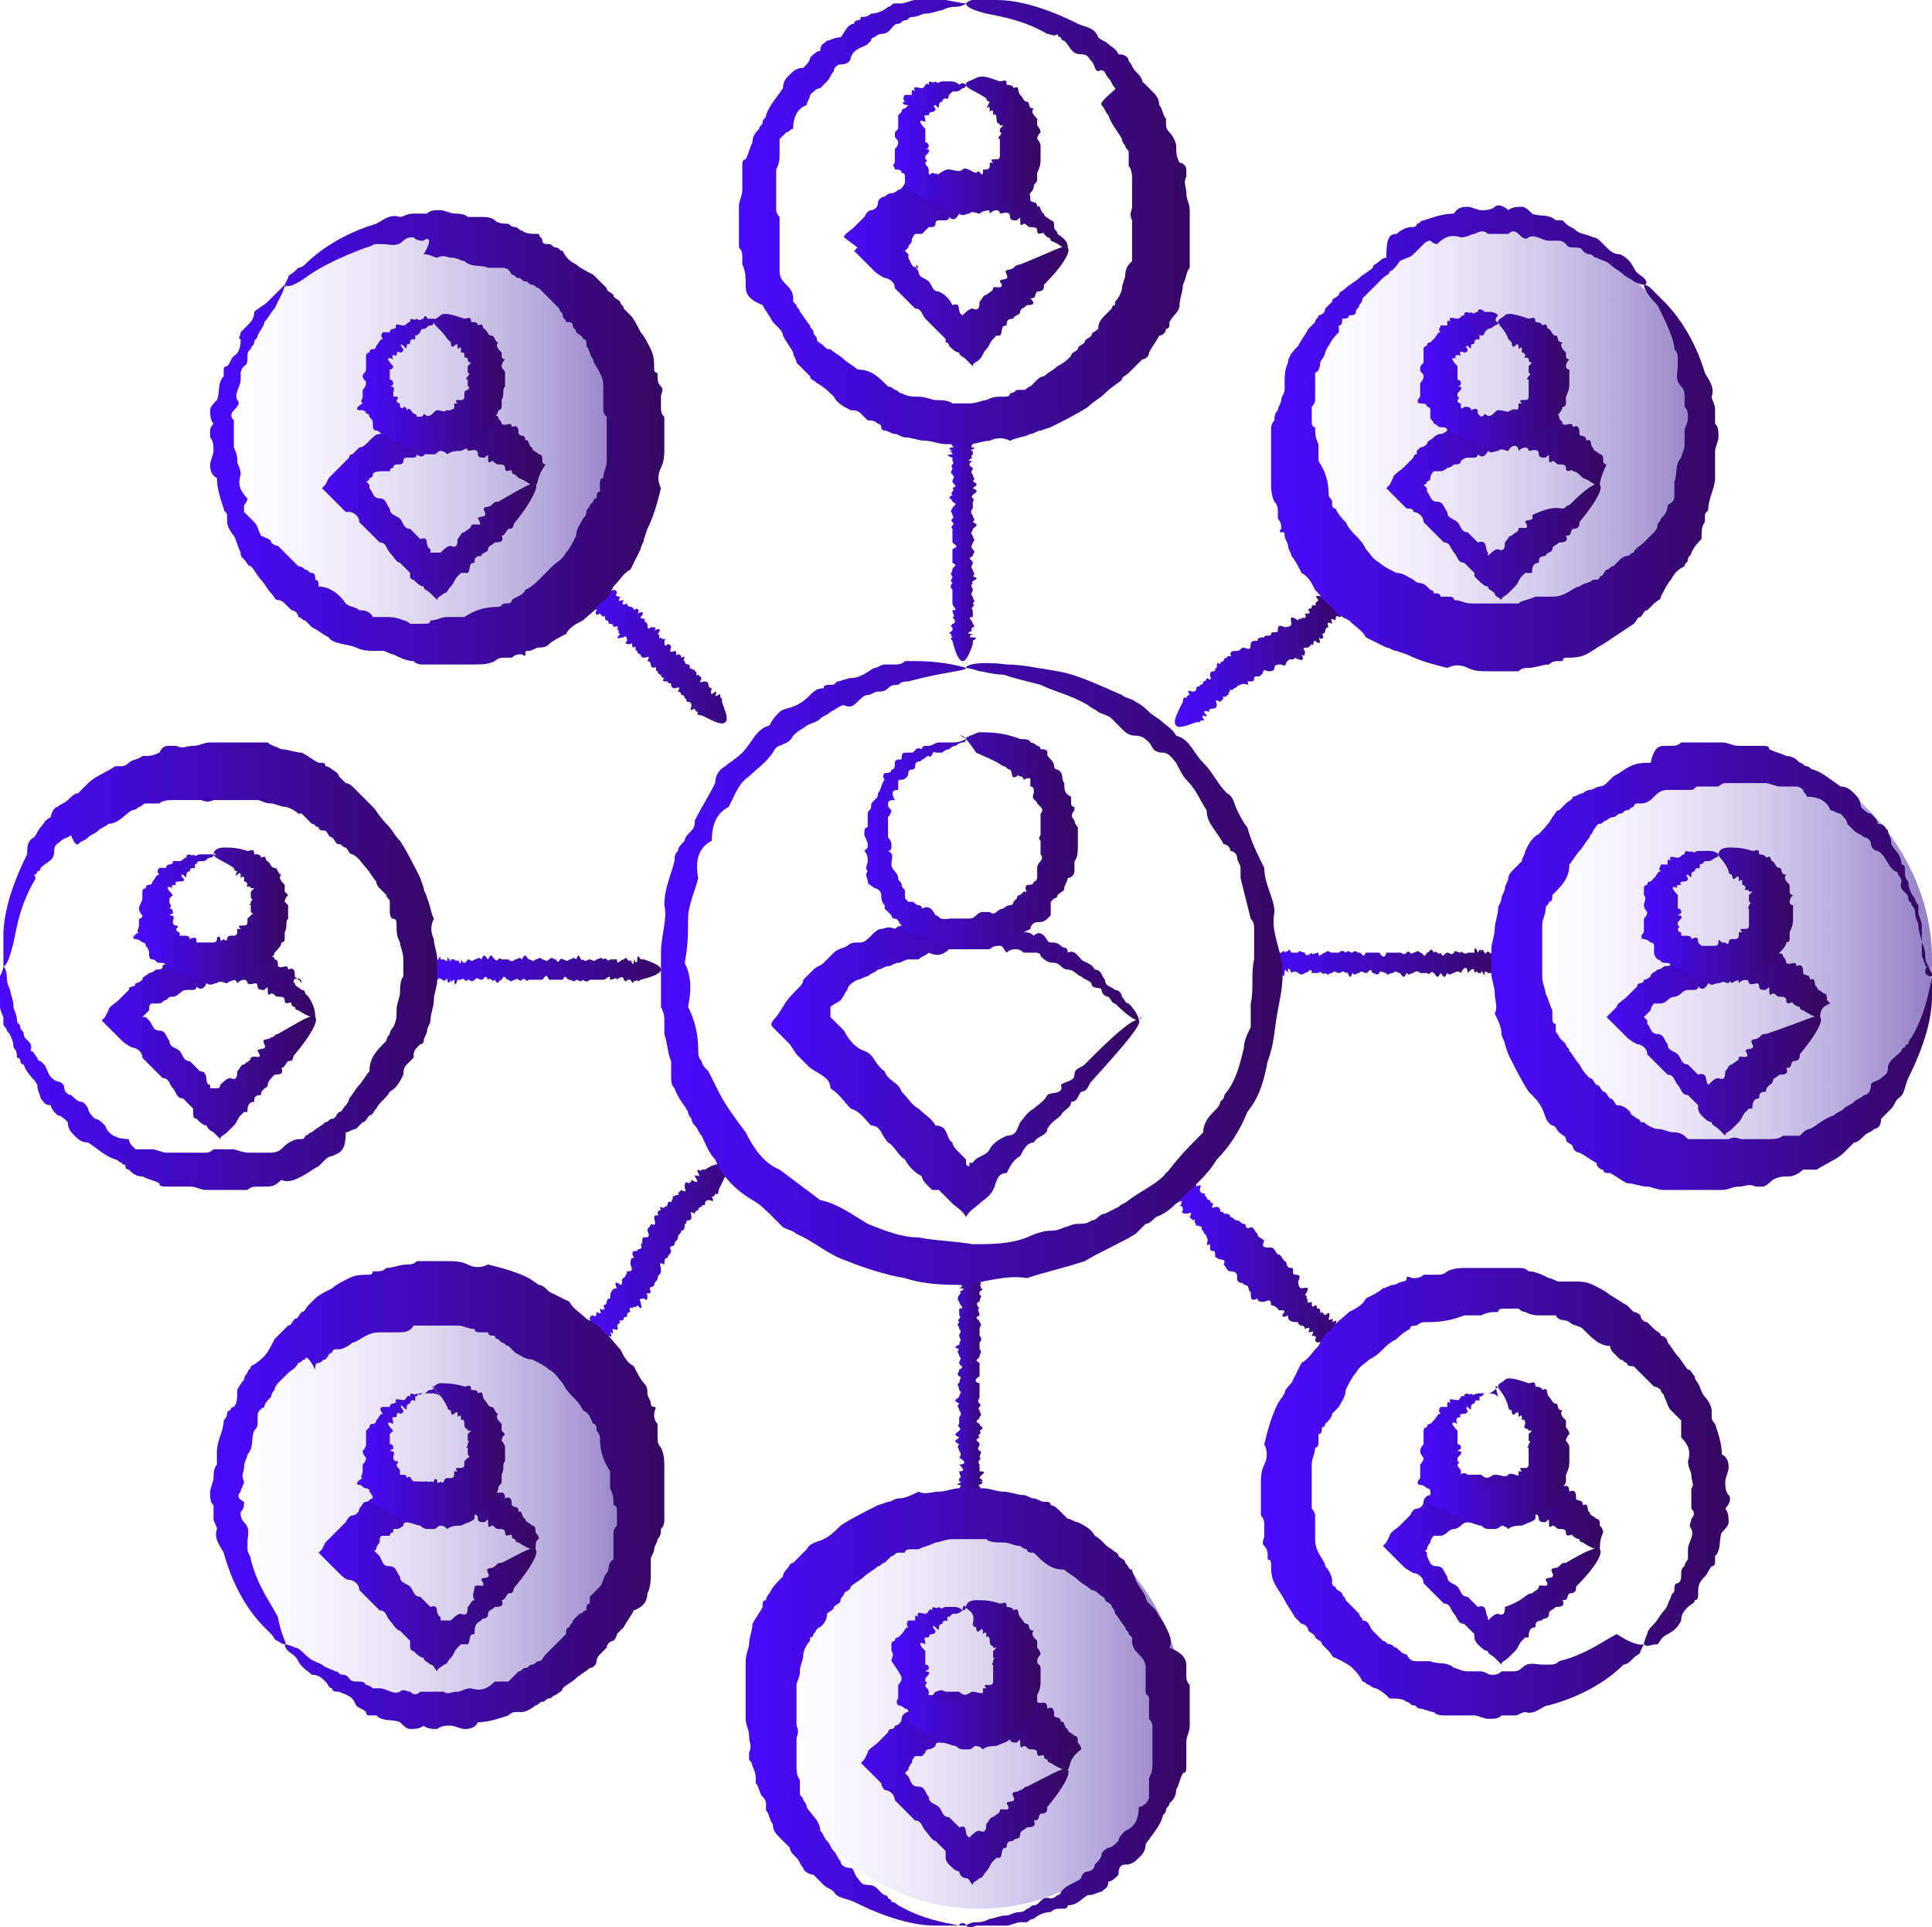 <?xml version="1.0" encoding="UTF-8"?>
<svg id="_Слой_1" data-name=" Слой 1" xmlns="http://www.w3.org/2000/svg" xmlns:xlink="http://www.w3.org/1999/xlink" viewBox="0 0 57 56.84">
  <defs>
    <style>
      .cls-1 {
        fill: url(#_Безымянный_градиент);
      }

      .cls-2 {
        fill: url(#_Безымянный_градиент_32);
      }

      .cls-3 {
        fill: url(#_Безымянный_градиент_29);
      }

      .cls-4 {
        fill: url(#_Безымянный_градиент_23);
      }

      .cls-5 {
        fill: url(#_Безымянный_градиент_24);
      }

      .cls-6 {
        fill: url(#_Безымянный_градиент_20);
      }

      .cls-7 {
        fill: url(#_Безымянный_градиент_22);
      }

      .cls-8 {
        fill: url(#_Безымянный_градиент_27);
      }

      .cls-9 {
        fill: url(#_Безымянный_градиент_28);
      }

      .cls-10 {
        fill: url(#_Безымянный_градиент_25);
      }

      .cls-11 {
        fill: url(#_Безымянный_градиент_26);
      }

      .cls-12 {
        fill: url(#_Безымянный_градиент_36);
      }

      .cls-13 {
        fill: url(#_Безымянный_градиент_31);
      }

      .cls-14 {
        fill: url(#_Безымянный_градиент_34);
      }

      .cls-15 {
        fill: url(#_Безымянный_градиент_33);
      }

      .cls-16 {
        fill: url(#_Безымянный_градиент_21);
      }

      .cls-17 {
        fill: url(#_Безымянный_градиент_30);
      }

      .cls-18 {
        fill: url(#_Безымянный_градиент_37);
      }

      .cls-19 {
        fill: url(#_Безымянный_градиент_35);
      }

      .cls-20 {
        fill: url(#_Безымянный_градиент_39);
      }

      .cls-21 {
        fill: url(#_Безымянный_градиент_38);
      }

      .cls-22 {
        fill: url(#_Безымянный_градиент_12);
      }

      .cls-23 {
        fill: url(#_Безымянный_градиент_14);
      }

      .cls-24 {
        fill: url(#_Безымянный_градиент_19);
      }

      .cls-25 {
        fill: url(#_Безымянный_градиент_11);
      }

      .cls-26 {
        fill: url(#_Безымянный_градиент_10);
      }

      .cls-27 {
        fill: url(#_Безымянный_градиент_17);
      }

      .cls-28 {
        fill: url(#_Безымянный_градиент_13);
      }

      .cls-29 {
        fill: url(#_Безымянный_градиент_16);
      }

      .cls-30 {
        fill: url(#_Безымянный_градиент_15);
      }

      .cls-31 {
        fill: url(#_Безымянный_градиент_18);
      }

      .cls-32 {
        fill: url(#_Безымянный_градиент_40);
      }

      .cls-33 {
        fill: url(#_Безымянный_градиент_2);
      }

      .cls-34 {
        fill: url(#_Безымянный_градиент_6);
      }

      .cls-35 {
        fill: url(#_Безымянный_градиент_7);
      }

      .cls-36 {
        fill: url(#_Безымянный_градиент_9);
      }

      .cls-37 {
        fill: url(#_Безымянный_градиент_8);
      }

      .cls-38 {
        fill: url(#_Безымянный_градиент_3);
      }

      .cls-39 {
        fill: url(#_Безымянный_градиент_5);
      }

      .cls-40 {
        fill: url(#_Безымянный_градиент_4);
      }
    </style>
    <linearGradient id="_Безымянный_градиент" data-name="Безымянный градиент" x1="18.44" y1="1943.8" x2="6.36" y2="1943.8" gradientTransform="translate(0 -1931.05)" gradientUnits="userSpaceOnUse">
      <stop offset="0" stop-color="#917fc6"/>
      <stop offset="1" stop-color="#e7deff" stop-opacity="0"/>
    </linearGradient>
    <linearGradient id="_Безымянный_градиент_2" data-name="Безымянный градиент 2" x1="50.3" y1="1943.8" x2="38.22" y2="1943.8" gradientTransform="translate(0 -1931.05)" gradientUnits="userSpaceOnUse">
      <stop offset="0" stop-color="#917fc6"/>
      <stop offset="1" stop-color="#e7deff" stop-opacity="0"/>
    </linearGradient>
    <linearGradient id="_Безымянный_градиент_3" data-name="Безымянный градиент 3" x1="57" y1="1959.2" x2="44.92" y2="1959.2" gradientTransform="translate(0 -1931.05)" gradientUnits="userSpaceOnUse">
      <stop offset="0" stop-color="#917fc6"/>
      <stop offset="1" stop-color="#e7deff" stop-opacity="0"/>
    </linearGradient>
    <linearGradient id="_Безымянный_градиент_4" data-name="Безымянный градиент 4" x1="18.78" y1="1975.3" x2="6.7" y2="1975.3" gradientTransform="translate(0 -1931.05)" gradientUnits="userSpaceOnUse">
      <stop offset="0" stop-color="#917fc6"/>
      <stop offset="1" stop-color="#e7deff" stop-opacity="0"/>
    </linearGradient>
    <linearGradient id="_Безымянный_градиент_5" data-name="Безымянный градиент 5" x1="34.87" y1="1981.3" x2="22.79" y2="1981.3" gradientTransform="translate(0 -1931.05)" gradientUnits="userSpaceOnUse">
      <stop offset="0" stop-color="#917fc6"/>
      <stop offset="1" stop-color="#e7deff" stop-opacity="0"/>
    </linearGradient>
    <linearGradient id="_Безымянный_градиент_6" data-name="Безымянный градиент 6" x1="27.78" y1="1947.05" x2="29.17" y2="1947.05" gradientTransform="translate(0 -1931.05)" gradientUnits="userSpaceOnUse">
      <stop offset="0" stop-color="#4a0aff"/>
      <stop offset="1" stop-color="#350862"/>
    </linearGradient>
    <linearGradient id="_Безымянный_градиент_7" data-name="Безымянный градиент 7" x1="34.67" y1="1950.34" x2="39.83" y2="1950.34" gradientTransform="translate(0 -1931.05)" gradientUnits="userSpaceOnUse">
      <stop offset="0" stop-color="#4a0aff"/>
      <stop offset="1" stop-color="#350862"/>
    </linearGradient>
    <linearGradient id="_Безымянный_градиент_8" data-name="Безымянный градиент 8" x1="37.29" y1="1959.44" x2="44.49" y2="1959.44" gradientTransform="translate(0 -1931.05)" gradientUnits="userSpaceOnUse">
      <stop offset="0" stop-color="#4a0aff"/>
      <stop offset="1" stop-color="#350862"/>
    </linearGradient>
    <linearGradient id="_Безымянный_градиент_9" data-name="Безымянный градиент 9" x1="34.69" y1="1968.24" x2="39.85" y2="1968.24" gradientTransform="translate(0 -1931.05)" gradientUnits="userSpaceOnUse">
      <stop offset="0" stop-color="#4a0aff"/>
      <stop offset="1" stop-color="#350862"/>
    </linearGradient>
    <linearGradient id="_Безымянный_градиент_10" data-name="Безымянный градиент 10" x1="27.78" y1="1971.9" x2="29.18" y2="1971.9" gradientTransform="translate(0 -1931.05)" gradientUnits="userSpaceOnUse">
      <stop offset="0" stop-color="#4a0aff"/>
      <stop offset="1" stop-color="#350862"/>
    </linearGradient>
    <linearGradient id="_Безымянный_градиент_11" data-name="Безымянный градиент 11" x1="17.14" y1="1968.14" x2="22.29" y2="1968.14" gradientTransform="translate(0 -1931.05)" gradientUnits="userSpaceOnUse">
      <stop offset="0" stop-color="#4a0aff"/>
      <stop offset="1" stop-color="#350862"/>
    </linearGradient>
    <linearGradient id="_Безымянный_градиент_12" data-name="Безымянный градиент 12" x1="12.48" y1="1959.66" x2="19.68" y2="1959.66" gradientTransform="translate(0 -1931.05)" gradientUnits="userSpaceOnUse">
      <stop offset="0" stop-color="#4a0aff"/>
      <stop offset="1" stop-color="#350862"/>
    </linearGradient>
    <linearGradient id="_Безымянный_градиент_13" data-name="Безымянный градиент 13" x1="17.12" y1="1950.31" x2="22.29" y2="1950.31" gradientTransform="translate(0 -1931.05)" gradientUnits="userSpaceOnUse">
      <stop offset="0" stop-color="#4a0aff"/>
      <stop offset="1" stop-color="#350862"/>
    </linearGradient>
    <linearGradient id="_Безымянный_градиент_14" data-name="Безымянный градиент 14" x1="21.75" y1="1937.6" x2="35.21" y2="1937.6" gradientTransform="translate(0 -1931.05)" gradientUnits="userSpaceOnUse">
      <stop offset="0" stop-color="#4a0aff"/>
      <stop offset="1" stop-color="#350862"/>
    </linearGradient>
    <linearGradient id="_Безымянный_градиент_15" data-name="Безымянный градиент 15" x1="37.38" y1="1943.98" x2="50.88" y2="1943.98" gradientTransform="translate(0 -1931.05)" gradientUnits="userSpaceOnUse">
      <stop offset="0" stop-color="#4a0aff"/>
      <stop offset="1" stop-color="#350862"/>
    </linearGradient>
    <linearGradient id="_Безымянный_градиент_16" data-name="Безымянный градиент 16" x1="43.86" y1="1959.55" x2="57" y2="1959.55" gradientTransform="translate(0 -1931.05)" gradientUnits="userSpaceOnUse">
      <stop offset="0" stop-color="#4a0aff"/>
      <stop offset="1" stop-color="#350862"/>
    </linearGradient>
    <linearGradient id="_Безымянный_градиент_17" data-name="Безымянный градиент 17" x1="37.37" y1="1975.1" x2="50.85" y2="1975.1" gradientTransform="translate(0 -1931.05)" gradientUnits="userSpaceOnUse">
      <stop offset="0" stop-color="#4a0aff"/>
      <stop offset="1" stop-color="#350862"/>
    </linearGradient>
    <linearGradient id="_Безымянный_градиент_18" data-name="Безымянный градиент 18" x1="21.76" y1="1981.42" x2="35.21" y2="1981.42" gradientTransform="translate(0 -1931.05)" gradientUnits="userSpaceOnUse">
      <stop offset="0" stop-color="#4a0aff"/>
      <stop offset="1" stop-color="#350862"/>
    </linearGradient>
    <linearGradient id="_Безымянный_градиент_19" data-name="Безымянный градиент 19" x1="6.1" y1="1975.15" x2="19.6" y2="1975.15" gradientTransform="translate(0 -1931.05)" gradientUnits="userSpaceOnUse">
      <stop offset="0" stop-color="#4a0aff"/>
      <stop offset="1" stop-color="#350862"/>
    </linearGradient>
    <linearGradient id="_Безымянный_градиент_20" data-name="Безымянный градиент 20" x1="0" y1="1959.55" x2="13.12" y2="1959.55" gradientTransform="translate(0 -1931.05)" gradientUnits="userSpaceOnUse">
      <stop offset="0" stop-color="#4a0aff"/>
      <stop offset="1" stop-color="#350862"/>
    </linearGradient>
    <linearGradient id="_Безымянный_градиент_21" data-name="Безымянный градиент 21" x1="6.17" y1="1943.95" x2="19.59" y2="1943.95" gradientTransform="translate(0 -1931.05)" gradientUnits="userSpaceOnUse">
      <stop offset="0" stop-color="#4a0aff"/>
      <stop offset="1" stop-color="#350862"/>
    </linearGradient>
    <linearGradient id="_Безымянный_градиент_22" data-name="Безымянный градиент 22" x1="22.53" y1="1962.55" x2="33.65" y2="1962.55" gradientTransform="translate(0 -1931.05)" gradientUnits="userSpaceOnUse">
      <stop offset="0" stop-color="#4a0aff"/>
      <stop offset="1" stop-color="#350862"/>
    </linearGradient>
    <linearGradient id="_Безымянный_градиент_23" data-name="Безымянный градиент 23" x1="25.12" y1="1955.85" x2="31.89" y2="1955.85" gradientTransform="translate(0 -1931.05)" gradientUnits="userSpaceOnUse">
      <stop offset="0" stop-color="#4a0aff"/>
      <stop offset="1" stop-color="#350862"/>
    </linearGradient>
    <linearGradient id="_Безымянный_градиент_24" data-name="Безымянный градиент 24" x1="19.16" y1="1959.75" x2="37.89" y2="1959.75" gradientTransform="translate(0 -1931.05)" gradientUnits="userSpaceOnUse">
      <stop offset="0" stop-color="#4a0aff"/>
      <stop offset="1" stop-color="#350862"/>
    </linearGradient>
    <linearGradient id="_Безымянный_градиент_25" data-name="Безымянный градиент 25" x1="24.66" y1="1938.94" x2="31.48" y2="1938.94" gradientTransform="translate(0 -1931.05)" gradientUnits="userSpaceOnUse">
      <stop offset="0" stop-color="#4a0aff"/>
      <stop offset="1" stop-color="#350862"/>
    </linearGradient>
    <linearGradient id="_Безымянный_градиент_26" data-name="Безымянный градиент 26" x1="26.26" y1="1935.33" x2="30.68" y2="1935.33" gradientTransform="translate(0 -1931.05)" gradientUnits="userSpaceOnUse">
      <stop offset="0" stop-color="#4a0aff"/>
      <stop offset="1" stop-color="#350862"/>
    </linearGradient>
    <linearGradient id="_Безымянный_градиент_27" data-name="Безымянный градиент 27" x1="40.39" y1="1945.94" x2="47.19" y2="1945.94" gradientTransform="translate(0 -1931.05)" gradientUnits="userSpaceOnUse">
      <stop offset="0" stop-color="#4a0aff"/>
      <stop offset="1" stop-color="#350862"/>
    </linearGradient>
    <linearGradient id="_Безымянный_градиент_28" data-name="Безымянный градиент 28" x1="41.96" y1="1942.21" x2="46.36" y2="1942.21" gradientTransform="translate(0 -1931.05)" gradientUnits="userSpaceOnUse">
      <stop offset="0" stop-color="#4a0aff"/>
      <stop offset="1" stop-color="#350862"/>
    </linearGradient>
    <linearGradient id="_Безымянный_градиент_29" data-name="Безымянный градиент 29" x1="9" y1="1945.94" x2="15.81" y2="1945.94" gradientTransform="translate(0 -1931.05)" gradientUnits="userSpaceOnUse">
      <stop offset="0" stop-color="#4a0aff"/>
      <stop offset="1" stop-color="#350862"/>
    </linearGradient>
    <linearGradient id="_Безымянный_градиент_30" data-name="Безымянный градиент 30" x1="10.57" y1="1942.38" x2="14.98" y2="1942.38" gradientTransform="translate(0 -1931.05)" gradientUnits="userSpaceOnUse">
      <stop offset="0" stop-color="#4a0aff"/>
      <stop offset="1" stop-color="#350862"/>
    </linearGradient>
    <linearGradient id="_Безымянный_градиент_31" data-name="Безымянный градиент 31" x1="46.87" y1="1961.83" x2="53.68" y2="1961.83" gradientTransform="translate(0 -1931.05)" gradientUnits="userSpaceOnUse">
      <stop offset="0" stop-color="#4a0aff"/>
      <stop offset="1" stop-color="#350862"/>
    </linearGradient>
    <linearGradient id="_Безымянный_градиент_32" data-name="Безымянный градиент 32" x1="48.45" y1="1958.05" x2="52.87" y2="1958.05" gradientTransform="translate(0 -1931.05)" gradientUnits="userSpaceOnUse">
      <stop offset="0" stop-color="#4a0aff"/>
      <stop offset="1" stop-color="#350862"/>
    </linearGradient>
    <linearGradient id="_Безымянный_градиент_33" data-name="Безымянный градиент 33" x1="2.48" y1="1961.93" x2="9.3" y2="1961.93" gradientTransform="translate(0 -1931.05)" gradientUnits="userSpaceOnUse">
      <stop offset="0" stop-color="#4a0aff"/>
      <stop offset="1" stop-color="#350862"/>
    </linearGradient>
    <linearGradient id="_Безымянный_градиент_34" data-name="Безымянный градиент 34" x1="4.09" y1="1958.05" x2="8.5" y2="1958.05" gradientTransform="translate(0 -1931.05)" gradientUnits="userSpaceOnUse">
      <stop offset="0" stop-color="#4a0aff"/>
      <stop offset="1" stop-color="#350862"/>
    </linearGradient>
    <linearGradient id="_Безымянный_градиент_35" data-name="Безымянный градиент 35" x1="24.7" y1="1983.78" x2="31.52" y2="1983.78" gradientTransform="translate(0 -1931.05)" gradientUnits="userSpaceOnUse">
      <stop offset="0" stop-color="#4a0aff"/>
      <stop offset="1" stop-color="#350862"/>
    </linearGradient>
    <linearGradient id="_Безымянный_градиент_36" data-name="Безымянный градиент 36" x1="26.26" y1="1980.45" x2="30.68" y2="1980.45" gradientTransform="translate(0 -1931.05)" gradientUnits="userSpaceOnUse">
      <stop offset="0" stop-color="#4a0aff"/>
      <stop offset="1" stop-color="#350862"/>
    </linearGradient>
    <linearGradient id="_Безымянный_градиент_37" data-name="Безымянный градиент 37" x1="40.37" y1="1977.33" x2="47.18" y2="1977.33" gradientTransform="translate(0 -1931.05)" gradientUnits="userSpaceOnUse">
      <stop offset="0" stop-color="#4a0aff"/>
      <stop offset="1" stop-color="#350862"/>
    </linearGradient>
    <linearGradient id="_Безымянный_градиент_38" data-name="Безымянный градиент 38" x1="41.96" y1="1973.93" x2="46.36" y2="1973.93" gradientTransform="translate(0 -1931.05)" gradientUnits="userSpaceOnUse">
      <stop offset="0" stop-color="#4a0aff"/>
      <stop offset="1" stop-color="#350862"/>
    </linearGradient>
    <linearGradient id="_Безымянный_градиент_39" data-name="Безымянный градиент 39" x1="8.98" y1="1977.53" x2="15.79" y2="1977.53" gradientTransform="translate(0 -1931.05)" gradientUnits="userSpaceOnUse">
      <stop offset="0" stop-color="#4a0aff"/>
      <stop offset="1" stop-color="#350862"/>
    </linearGradient>
    <linearGradient id="_Безымянный_градиент_40" data-name="Безымянный градиент 40" x1="10.57" y1="1974" x2="14.98" y2="1974" gradientTransform="translate(0 -1931.05)" gradientUnits="userSpaceOnUse">
      <stop offset="0" stop-color="#4a0aff"/>
      <stop offset="1" stop-color="#350862"/>
    </linearGradient>
  </defs>
  <path class="cls-1" d="M18.4,12.9c0,3.2-2.7,5.9-6,5.9s-6-2.6-6-5.9,2.7-6.2,6-6.2,6,2.9,6,6.2Z"/>
  <path class="cls-33" d="M50.3,12.9c0,3.2-2.7,5.9-6,5.9s-6-2.6-6-5.9,2.7-6.2,6-6.2,6,2.9,6,6.2Z"/>
  <path class="cls-38" d="M57,28.3c0,3.2-2.7,5.9-6,5.9s-6-2.6-6-5.9,2.7-6.2,6-6.2,6,3,6,6.2Z"/>
  <path class="cls-40" d="M18.8,44.4c0,3.2-2.7,5.9-6,5.9s-6-2.6-6-5.9,2.7-6.2,6-6.2,6,3,6,6.2Z"/>
  <path class="cls-39" d="M34.9,50.4c0,3.2-2.7,5.9-6,5.9s-6-2.6-6-5.9,2.7-6.2,6-6.2,6,3,6,6.2Z"/>
  <path class="cls-34" d="M28.5,12.5c.1,0,.1,.1,.2,.2v.2c-.1,0,.2,.1,0,.1v.1s-.1,.1,0,.1c.2,0-.2,.1,0,.1v.1c-.1,.1,0,.1,0,.1-.2,.1-.1,.1,0,.1q-.2,.1,0,.2c0,.1-.1,.1,0,.2,0,.1,.1,.1,0,.2,.2,.1,.1,.1,0,.2,.2,.1,.1,.1,0,.2-.1,.1,.1,.1,0,.2v.2q-.1,.1,0,.2c0,.1,.1,.1,0,.2,.2,.1,.1,.1,0,.2,0,.1-.1,.1,0,.2,0,.1,.1,.1,0,.2,0,.1-.1,.1,0,.2s0,.1,0,.2c-.2,.1,0,.1,0,.2s-.1,.1,0,.2c0,.1,.1,.1,0,.2,.3,.1-.1,.1,0,.2-.1,.1,0,.1,0,.2s-.1,.1,0,.2c0,.1,.1,.1,0,.2,.1,.1-.1,.1,0,.2v.2c-.2,0,0,.1,0,.2,0,0,.1,.1,0,.1,0,0-.1,.1,0,.1,0,0-.3,.1,0,.1,0,0-.2,.1,0,.1s0,.1,0,.1v.1c-.1,.3-.2,.5-.3,.5s-.2-.2-.3-.6c0,0-.1-.1,0-.1,0,0-.1-.1,0-.1-.2,0,0-.1,0-.1v-.1c-.1,0,0-.1,0-.1,.1,0,.1-.1,0-.2,.1,0,0-.1,0-.2,.2,0,0-.1,0-.2v-.4q-.1-.1,0-.2c-.1-.1,0-.1,0-.2-.1-.1,0-.1,0-.2s.2-.1,0-.2v-.4c.2-.1,.1-.1,0-.2v-.4c-.1-.1,.1-.1,0-.2s.1-.1,0-.2c0-.1-.1-.1,0-.2,0-.1,.2-.1,0-.2,0-.1-.2-.1,0-.2-.1-.1,.1-.1,0-.2,.2-.1,0-.1,0-.2s.1-.1,0-.2c-.1-.1,0-.1,0-.2-.1-.1,.1-.1,0-.2v-.1c-.3-.1,0-.1,0-.1,0-.1-.2-.1,0-.1-.2-.1,0-.1,0-.1,.1,0-.1-.1,0-.1-.1,0,.1-.1,0-.1,.1,0,0-.1,0-.1v-.2c.2-.1,.3-.2,.4-.2h0Z"/>
  <path class="cls-35" d="M39.8,17.2v.5c-.1,0,.1,.2,0,.1v.1c0,.1-.1,0-.1,.1,.1,.2-.2-.1-.1,.1q0,.1-.1,.1c-.1-.1-.1,.1-.1,.1-.2-.1-.1,0-.1,.1q-.2-.1-.1,.1s-.1,0-.1,.1c0,0,0,.1-.1,.1,.1,.1,0,.2-.1,.1,.1,.2,0,.2-.1,.1-.1,0,0,.2-.1,.1l-.1,.1c-.1,0-.2,0-.1,.1,0,.1,0,.2-.1,.1,.1,.2,0,.2-.2,.1,0,.1-.2,0-.2,.1-.1,0,0,.2-.2,.1-.1,0-.2,0-.2,.1s-.1,.1-.2,.1c-.2-.1-.1,.1-.2,.1,0,.1-.2,0-.2,.1s0,.1-.2,.1c.1,.2-.1,0-.2,.1-.1,0-.1,.1-.2,.1,0,.1-.2,0-.1,.1-.1,0,0,.1-.1,.1,0,.1-.2,0-.1,.1l-.1,.1c-.2-.1-.1,0-.1,.1,0,0,0,.1-.1,.1,0,0-.2,0-.1,.1,0,0-.3-.1-.1,.1,0,.1-.2-.1-.1,.1,.1,.1-.1,0-.1,.1h-.1c-.3,.1-.5,.2-.6,.1s0-.3,.2-.7c0,0,0-.2,.1-.1,0,0,0-.1,.1-.1-.1-.2,0-.1,.1-.1,0,0,.1,0,.1-.1s.1,0,.1-.1q.1,0,.1-.1c.1,0,.1-.1,.1-.1,.2,.1,.1,0,.1-.1s.1-.1,.1-.1c.1,0,0-.1,.1-.1,0-.1,0-.2,.1-.1,0-.1,.1-.1,.1-.1,0-.1,.1-.1,.1-.1,0-.1,.2,0,.1-.1,0-.1,.1-.1,.2-.1s.1-.1,.2-.1c.2,.1,.2,0,.2-.1s.1-.1,.2-.1c0-.1,.1-.1,.2-.1,0-.1,.2,0,.2-.1s.2,0,.2-.1,0-.2,.2-.1c0,0,.2,0,.2-.1s-.1-.3,.2-.1c0-.1,.2,0,.1-.1,.2,.1,.1-.1,.1-.1,.1,0,.2,0,.1-.1,0-.1,.1,0,.1-.1s.2,0,.1-.1l.1-.1c-.2-.2,.1-.1,.1-.1,.1,0-.1-.2,.1-.1-.1-.2,0-.1,.1-.1s0-.1,.1-.1c-.1-.1,.1,0,.1,0h.3c0-.2,.1-.2,.1-.1h0Z"/>
  <path class="cls-37" d="M44.5,28.5c0,.1-.1,.1-.2,.2h-.2c0-.1-.1,.2-.1,0h-.1s-.1-.1-.1,0c0,.2-.1-.2-.1,0h-.1c0-.1-.1,0-.1,0,0-.2-.1-.1-.2,0,0-.2-.1-.2-.2,0,0,0-.1-.1-.2,0-.1,0-.1,.1-.2,0-.1,.2-.1,.1-.2,0-.1,.2-.1,.1-.2,0-.1-.1-.1,.1-.2,0h-.2q-.1-.1-.2,0c-.1,0-.1,.1-.2,0-.1,.2-.1,.1-.2,0-.1,0-.1-.1-.2,0-.1,0-.2,.1-.2,0-.1,0-.2-.1-.2,0-.1,.1-.1,0-.2,0-.1-.2-.1,0-.2,0s-.1-.1-.2,0c-.1,0-.1,.1-.2,0-.1,.3-.1-.1-.2,0-.1-.1-.1,0-.2,0s-.1-.1-.2,0c-.1,0-.1,.1-.2,0-.1,.1-.1-.1-.2,0h-.2c0-.2-.1,0-.2,0,0,0-.1,.1-.2,0,0,0-.1-.1-.2,0,0,0-.1-.3-.1,0,0,0-.1-.2-.1,0s-.1,0-.1,0h-.1c-.3-.1-.5-.2-.5-.3s.2-.2,.6-.3c0,0,.1-.1,.1,0,0,0,.1-.1,.1,0,0-.2,.1,0,.1,0h.2c0-.1,.1,0,.2,0,0,.1,.1,.1,.2,0,0,.1,.1,0,.2,0,0,.2,.1,0,.2,0,.1-.1,.1,0,.2,0h.2q.1-.1,.2,0c.1-.1,.1,0,.2,0,.1-.1,.1,0,.2,0s.1,.2,.2,0h.4c.1,.2,.2,.1,.2,0h.4c.1,0,.1,.1,.2,0s.1,.1,.2,0c.1,0,.1-.1,.2,0,.1,0,.1,.2,.2,0,.1,0,.1-.2,.2,0,.1-.1,.1,.1,.2,0,.1,.2,.1,0,.2,0s.1,.1,.2,0c0-.1,.1,0,.2,0,0-.1,.1,.1,.2,0h.2c0-.3,.1,0,.1,0,0,0,.1-.2,.1,0,0-.2,.1,0,.1,0,0,.1,.1-.1,.1,0,0-.1,.1,.1,.1,0,0,.1,.1,0,.1,0h.2c.1,.2,.2,.3,.2,.4h0Z"/>
  <path class="cls-36" d="M39.8,39.8h-.5c0-.1-.2,.1-.1,0h-.1c-.1,0,0-.1-.1-.1-.2,.1,.1-.2-.1-.1q-.1,0-.1-.1c.1-.1-.1-.1-.1-.1,.1-.2,0-.1-.1-.1q.1-.2-.1-.1s0-.1-.1-.1c0,0-.1,0-.1-.1-.3,0-.3-.1-.3-.2-.2,.1-.2,0-.1-.1,0-.1-.2,0-.2-.1,0,0-.1-.1-.2-.1,0-.1,0-.2-.2-.1-.1,0-.2,0-.2-.1-.2,.1-.2,0-.2-.2-.1,0,0-.2-.2-.2,0-.1-.2,0-.2-.2,0-.1,0-.2-.2-.2-.1,0-.1-.1-.2-.2,.1-.2-.1-.1-.2-.2-.1,0,0-.2-.1-.2s-.1,0-.1-.2c-.2,.1,0-.1-.1-.2,0-.1-.1-.1-.1-.2-.1,0,0-.2-.1-.1,0-.1-.2,0-.1-.1-.1,0,0-.2-.1-.1l-.1-.1c.1-.2,0-.1-.1-.1,0,0-.2,0-.1-.1,0,0,0-.2-.1-.1,0,0,.2-.3-.1-.1-.1,0,.1-.2-.1-.1-.2,.1,0-.1-.1-.1s0-.1,0-.1c-.2-.3-.2-.5-.1-.6,.1-.1,.3,0,.7,.2,0,0,.2,0,.1,.1,0,0,.1,0,.1,.1,.2-.1,.1,0,.1,.1,0,0,0,.1,.1,.1s0,.1,.1,.1q0,.1,.1,.1c0,.1,.1,.1,.1,.1-.1,.2,0,.1,.1,.1s.1,.1,.1,.1c0,.1,.1,0,.1,.1,.1,0,.2,0,.2,.1,.1,0,.1,.1,.2,.1s.1,.1,.2,.1,0,.2,.2,.1c.1,0,.1,.1,.2,.2,0,.1,.1,.1,.2,.2-.1,.2,0,.2,.2,.2,.1,0,.1,.1,.2,.2,.1,0,.1,.1,.2,.2,.1,0,0,.2,.2,.2,.1,0,0,.2,.1,.2s.2,0,.1,.2c0,0,0,.2,.1,.2s.3-.1,.1,.2c.1,0,0,.2,.1,.1-.1,.2,.1,.1,.1,.1,0,.1,0,.2,.1,.1,.1,0,0,.1,.1,.1s0,.2,.1,.1l.1,.1c.2-.2,.1,.1,.1,.1,0,.1,.2-.1,.1,.1,.2-.1,.1,0,.1,.1s.1,0,.1,.1c.1-.1,0,.1,0,.1v.1s.1,0,0,.1v.1c.3,.1,.4,.2,.3,.2h0Z"/>
  <path class="cls-26" d="M28.5,44.5c-.1,0-.1-.1-.2-.2v-.2c.1,0-.2-.1,0-.1v-.1s.1-.1,0-.1c-.2,0,.2-.1,0-.1v-.1c.1,0,0-.1,0-.2,.2,0,.1-.1,0-.2,.2,0,.2-.1,0-.2,0,0,.1-.1,0-.2,0-.1-.1-.1,0-.2-.2-.1-.1-.1,0-.2-.2-.1-.1-.1,0-.2,.1-.1-.1-.1,0-.2v-.2q.1-.1,0-.2c0-.1-.1-.1,0-.2-.2-.1-.1-.1,0-.2,0-.1,.1-.1,0-.2,0-.1-.1-.2,0-.2,0-.1,.1-.2,0-.2-.1-.1,0-.1,0-.2,.2-.1,0-.1,0-.2s.1-.1,0-.2c0-.1-.1-.1,0-.2-.3-.1,.1-.1,0-.2,.1-.1,0-.1,0-.2s.1-.1,0-.2c0-.1-.1-.1,0-.2-.1-.1,.1-.1,0-.2v-.2c.2,0,0-.1,0-.2,0,0-.1-.1,0-.2,0,0,.1-.1,0-.1,0,0,.3-.1,0-.1,0,0,.2-.1,0-.1s0-.1,0-.1v-.1c.1-.3,.2-.5,.3-.5s.2,.2,.3,.6c0,0,.1,.1,0,.1,0,0,.1,.1,0,.1,.2,0,0,.1,0,.1v.1c.1,0,0,.1,0,.2-.1,0-.1,.1,0,.2-.1,0,0,.1,0,.2-.2,.1,0,.1,0,.2,.1,.1,0,.1,0,.2v.2q.1,.1,0,.2v.2c.1,.1,0,.1,0,.2s-.2,.1,0,.2v.4c-.2,.1-.1,.2,0,.2v.4c0,.1-.1,.1,0,.2s-.1,.1,0,.2c0,.1,.1,.1,0,.2,0,.1-.2,.1,0,.2,0,.1,.2,.1,0,.2,.1,.1-.1,.1,0,.2-.2,.1,0,.1,0,.2s-.1,.1,0,.2c.1,0,0,.1,0,.2,.1,0-.1,.1,0,.2v.2c.3,0,0,.1,0,.2,0,0,.2,.1,0,.1,.2,0,0,.1,0,.1-.1,0,.1,.1,0,.1,.1,0-.1,.1,0,.1-.1,0,0,.1,0,.1v.2c-.3,.1-.3,.2-.4,.2h0Z"/>
  <path class="cls-25" d="M17.2,39.8v-.5c.1,0-.1-.2,0-.1v-.1c0-.1,.1,0,.1-.1-.1-.2,.2,.1,.1-.1q0-.1,.1-.1c.1,.1,.1-.1,.1-.1,.2,.1,.1,0,.1-.1q.2,.1,.1-.1s.1,0,.1-.1c0,0,0-.1,.1-.1q0-.3,.2-.3c-.1-.2,0-.2,.1-.1,.1,0,0-.2,.1-.2,0,0,.1-.1,.1-.2,.1,0,.2,0,.1-.2,0-.1,0-.2,.1-.2-.1-.2,0-.2,.1-.2,0-.1,.2,0,.1-.2,.1,0,0-.2,.1-.2s.2,0,.1-.2c0-.1,.1-.1,.1-.2,.2,.1,.1-.1,.1-.2s.2,0,.1-.1q0-.1,.1-.1c-.1-.2,.1,0,.1-.1,.1,0,.1-.1,.1-.1,0-.1,.2,0,.1-.1,.1,0,0-.2,.1-.1,0-.1,.2,0,.1-.1l.1-.1c.2,.1,.1,0,.1-.1,0,0,0-.2,.1-.1,0,0,.1,0,.1-.1,0,0,.3,.2,.1-.1,0-.1,.2,.1,.1-.1-.1-.2,.1,0,.1-.1h.1c.3-.2,.5-.2,.6-.1,.1,.1,0,.3-.2,.7,0,0,0,.2-.1,.1,0,0,0,.1-.1,.1,.1,.2,0,.1-.1,.1,0,0-.1,0-.1,.1s-.1,0-.1,.1q-.1,0-.1,.1c-.1,0-.1,.1-.1,.1-.2-.1-.1,0-.1,.1s-.1,.1-.1,.1c-.1,0,0,.1-.1,.1,0,.1,0,.2-.1,.2,0,.1-.1,.1-.1,.2s-.1,.1-.1,.2-.2,0-.1,.2c0,.1-.1,.1-.1,.2-.1,0-.1,.1-.1,.2-.2-.1-.1,0-.1,.2,0,.1-.1,.1-.1,.2s-.1,.1-.1,.2-.2,0-.1,.2c0,.1-.2,0-.1,.1,0,.1,0,.2-.1,.1,0,0-.2,0-.1,.1,0,.1,.1,.3-.1,.1,0,.1-.2,0-.1,.1-.2-.1-.1,.1-.1,.1q-.1,0-.1,.1c0,.1-.1,0-.1,.1s-.2,0-.1,.1l-.1,.1c.1,.2-.1,.1-.1,.1-.1,0,.1,.2-.1,.1,.1,.2,0,.1-.1,.1s0,.1-.1,.1c.1,.1-.1,0-.1,0h-.1s0,.1-.1,0h-.1c-.1,.4-.2,.4-.2,.3h0Z"/>
  <path class="cls-22" d="M12.5,28.5c0-.1,.1-.1,.2-.2h.2c0,.1,.1-.2,.1,0h.1s.1,.1,.1,0c0-.2,.1,.2,.1,0h.1c.1,.1,.1,0,.1,0,.1,.2,.1,.1,.1,0q.1,.2,.2,0c.1,0,.1,.1,.2,0,.1,0,.1-.1,.2,0,.1-.2,.1-.1,.2,0,.1-.2,.1-.1,.2,0,.1,.1,.1-.1,.2,0h.2q.1,.1,.2,0c.1,0,.1-.1,.2,0,.1-.2,.1-.1,.2,0,.1,0,.1,.1,.2,0,.1,0,.1-.1,.2,0,.1,0,.1,.1,.2,0s.1,0,.2,0c.1,.2,.1-.1,.2,0,.1,0,.1,.1,.2,0,.1,0,.1-.1,.2,0,.1-.3,.1,.1,.2,0,.1,.1,.1,0,.2,0s.1,.1,.2,0c.1,0,.1-.1,.2,0,.1-.1,.1,.1,.2,0h.2c0,.2,.1,0,.2,0,0,0,.1-.1,.1,0,0,0,.1,.1,.1,0,0,0,.1,.3,.1,0,0,0,.1,.2,.1,0s.1,0,.1,0h.1c.3,.1,.5,.2,.5,.3s-.2,.2-.6,.3c0,0-.1,.1-.1,0,0,0-.1,.1-.1,0,0,.2-.1,0-.1,0h-.1c0,.1-.1,0-.1,0,0-.1-.1-.1-.2,0,0-.1-.1,0-.2,0,0-.2-.1,0-.2,0h-.4q-.1,.1-.2,0c-.1,.1-.1,0-.2,0-.1,.1-.1,0-.2,0s-.1-.2-.2,0h-.4c-.1-.2-.1-.1-.2,0h-.4c-.1,.1-.1-.1-.2,0s-.1-.1-.2,0c-.1,0-.1,.1-.2,0-.1,0-.1-.2-.2,0-.1,0-.1,.2-.2,0-.1,.1-.1-.1-.2,0-.1-.2-.1,0-.2,0s-.1-.1-.2,0c-.1,.1-.1,0-.2,0-.1,.1-.1-.1-.2,0h-.1c-.1,.3-.1,0-.1,0-.1,0-.1,.2-.1,0-.1,.2-.1,0-.1,0,0-.1-.1,.1-.1,0,0,.1-.1-.1-.1,0,0-.1-.1,0-.1,0h-.2c-.2-.2-.2-.3-.2-.4h0Z"/>
  <path class="cls-28" d="M17.2,17.2h.5c0,.1,.2-.1,.1,0h.1c.1,0,0,.1,.1,.1,.2-.1-.1,.2,.1,.1q.1,0,.1,.1c-.1,.1,.1,.1,.1,.1-.1,.2,0,.1,.1,.1q-.1,.2,.1,.1s0,.1,.1,.1c0,0,.1,0,.1,.1,.1-.1,.2,0,.1,.1,.2-.1,.2,0,.1,.1,0,.1,.2,0,.1,.1l.1,.1c0,.1,0,.2,.1,.1,.1,0,.2,0,.1,.1,.2-.1,.2,0,.1,.1,.1,0,0,.2,.1,.1,0,.1,.2,0,.1,.1,0,.1,0,.2,.1,.1,.1,0,.1,.1,.1,.1-.1,.2,.1,.1,.1,.1,.1,0,0,.2,.1,.1q.1,0,.1,.1c.2-.1,0,.1,.1,.1,0,.1,.1,.1,.1,.1,.1,0,0,.2,.1,.1,0,.1,.1,0,.1,.1,.1,0,0,.2,.1,.1l.1,.1c-.1,.2,0,.1,.1,.1,0,0,.1,0,.1,.1,0,0,0,.1,.1,.1,0,0-.1,.3,.1,.1,.1,0-.1,.2,.1,.1,.1-.1,0,.1,.1,.1v.1c.1,.3,.2,.5,.1,.6s-.3,0-.7-.2c0,0-.2,0-.1-.1,0,0-.1,0-.1-.1-.2,.1-.1,0-.1-.1,0,0,0-.1-.1-.1s0-.1-.1-.1q0-.1-.1-.1c0-.1-.1-.1-.1-.1,.1-.2,0-.1-.1-.1s-.1-.1-.1-.1c0-.1-.1,0-.1-.1-.1,0-.2,0-.1-.1-.1,0-.1-.1-.1-.1-.1,0-.1-.1-.1-.1-.1,0,0-.2-.1-.1-.1,0-.1-.1-.1-.1,0-.1-.1-.1-.1-.1,.1-.2,0-.1-.1-.1s-.1-.1-.1-.1c-.1,0-.1-.1-.1-.1-.1,0,0-.2-.1-.1-.1,0,0-.2-.1-.1-.1,0-.2,0-.1-.1,0,0,0-.2-.1-.1-.1,0-.3,.1-.1-.1-.1,0,0-.2-.1-.1,.1-.2-.1-.1-.1-.1q0-.1-.1-.1c-.1,0,0-.1-.1-.1s0-.2-.1-.1l-.1-.1c-.2,.1-.1-.1-.1-.1,0-.1-.2,.1-.1-.1-.2,.1-.1,0-.1-.1s-.1,0-.1-.1c-.1,.1,0-.1,0-.1v-.1s-.1,0,0-.1v-.1c-.2,0-.2-.1-.1-.1h0Z"/>
  <path class="cls-23" d="M28.5,.1s-.1,.1-.3,.1c-.1,0-.2,0-.4,.1-.1,0-.3,.1-.5,.1-.1,0-.2,.1-.4,.1-.1,0-.1,.1-.2,.1s-.1,.1-.2,.1c-.2,0-.2,.3-.5,.3,0,0-.1,0-.2,.1,0,0-.1,0-.1,.1l-.1,.1c-.1,.1-.4,.1-.5,.4,0,.1-.1,.2-.3,.2-.1,0-.2,.1-.2,.2-.1,.1-.1,.2-.2,.3s-.2,.2-.2,.2c-.1,0-.2,.1-.3,.2,0,.1-.1,.2-.1,.3-.3,.1-.4,.4-.4,.7-.1,0-.1,.1-.2,.1-.1,.1-.2,.2-.2,.2v.4c0,.2,0,.3-.1,.5v1.2c0,.1,.1,.2,.1,.2v1.6c0,.2,.1,.3,.2,.4,.1,.1,.2,.2,.2,.4v.1l.1,.1c0,.1,.1,.1,.1,.2,.1,.1,.2,.3,.3,.4,0,.1,.1,.1,.1,.2s.1,.1,.1,.2,.1,.1,.2,.2,.1,.1,.2,.1c.1,.1,.3,.2,.4,.3s.3,.2,.4,.3c.4,0,.6,.2,.9,.5,.1,0,.2,.1,.2,.1,.1,0,.1,.1,.2,.1,.2,.1,.3,.1,.5,.1s.4,.1,.5,.1,.4,0,.5,.1h.5c.2,0,.4-.1,.5-.1,.2-.1,.3-.1,.5-.1,.1,0,.2,0,.2-.1,.1,0,.2-.1,.2-.1h.2c.1,0,.1-.1,.2-.1l.1-.1,.1-.1q.1-.1,.2-.1c.1-.1,.3-.2,.4-.3,.2-.1,.3-.2,.4-.3,0-.1,.1-.1,.2-.2,0-.1,.1-.1,.2-.2,0-.1,.1-.1,.2-.2,0-.1,.1-.1,.2-.2,0-.2,.1-.3,.2-.4q.1-.1,.2-.2s0-.1,.1-.1v-.1c.1-.1,.2-.3,.2-.4s.1-.3,.1-.4c0-.2,.1-.3,.2-.4v-1.2c-.1-.2,0-.3,0-.4v-.8c0-.1,0-.3-.1-.4v-.4c0-.1-.1-.1-.1-.2,0,0-.1-.1-.1-.2-.1-.2-.3-.4-.4-.7-.1-.1-.1-.2-.2-.3s.5-.5,.4-.5c-.1-.1-.1-.2-.2-.3s-.1-.3-.3-.2c-.1,0-.1-.2-.2-.3-.1-.1-.1-.2-.3-.2-.3,0-.3-.2-.5-.4,0,0-.1,0-.1-.1,0,0-.1,0-.1-.1-.1,.1-.2,0-.3,0-.7-.4-1.3-.5-1.8-.6-.4-.1-.6-.2-.6-.3,0,0,.1-.1,.2-.1h.7c.6,0,1.4,.2,2.4,.7,.2,.1,.5,.1,.6,.4,.1,.1,.2,.1,.3,.2s.2,.1,.3,.3c.2,0,.3,.1,.3,.2,.1,.1,.1,.2,.2,.3,.1,.1,.2,.2,.2,.3,.1,.1,.2,.2,.3,.3s.2,.2,.2,.4c.1,.1,.1,.3,.2,.4v.2s0,.1,.1,.2,.2,.3,.2,.4c0,.2,0,.3,.1,.5,.1,0,.2,.1,.2,.2v.2c-.1,.2,0,.3,0,.5s.1,.3,.1,.5v1.7c-.1,.1-.1,.3-.2,.5,0,.2-.1,.4-.1,.6s-.2,.3-.3,.5v.1s0,.1-.1,.1c0,.1-.1,.2-.2,.2-.1,.2-.2,.3-.3,.5,0,.1-.1,.2-.2,.2q-.1,.1-.2,.2t-.2,.2c-.1,.1-.2,.1-.2,.2-.1,.1-.3,.2-.5,.4s-.3,.2-.5,.4c-.3,.2-.7,.4-1.1,.6l-.3,.1c-.1,0-.2,.1-.3,.1-.2,.1-.4,.1-.6,.2-.2-.1-.4-.1-.6,0-.2,0-.4,.1-.6,.1h-.7c-.2,0-.4-.1-.6-.1s-.4-.1-.6-.1c-.1,0-.2-.1-.3-.1s-.2-.1-.3-.1c0,0-.1,0-.1-.1s-.1-.1-.1-.1c-.1-.1-.2-.1-.3-.1l-.1-.1-.1-.1c-.1-.1-.2-.1-.3-.1-.2-.1-.4-.2-.5-.4-.1-.1-.3-.3-.5-.4-.1-.1-.2-.1-.2-.2q-.1-.1-.2-.2-.1-.1-.2-.2c0-.1-.1-.2-.1-.3-.1-.2-.2-.3-.3-.5,0-.1-.1-.2-.1-.2l-.1-.1-.1-.1c-.1-.2-.2-.3-.3-.5-.5-.2-.5-.4-.5-.6s0-.4-.1-.6v-.2c0-.1,0-.2-.1-.3v-1.2c0-.2,.1-.3,.1-.5v-.7c0-.1,0-.2,.1-.2,.1-.2,.1-.3,.2-.5,0-.2,.1-.3,.2-.4,0-.1,.1-.1,.1-.2s.1-.1,.1-.2c.1-.3,.3-.5,.5-.8,0-.2,.1-.3,.2-.4,.1-.1,.2-.2,.4-.2,.1-.1,.2-.2,.2-.3,.1-.1,.2-.2,.3-.2,0-.2,.1-.2,.2-.3,.1,0,.2-.1,.4-.1,.1-.1,.2-.4,.4-.4,0-.1,.1-.1,.1-.1,0,0,.1,0,.1-.1,.1,0,.2,0,.3-.1,.2,0,.4-.1,.5-.2,.1,0,.1-.1,.2-.1h.2c.1,0,.3-.1,.4-.1h.9c.5,.1,.6,.1,.6,.1h0Z"/>
  <path class="cls-30" d="M48.5,8.4s-.1,0-.3-.1c-.1-.1-.2-.1-.3-.2-.1-.1-.3-.2-.4-.3-.1-.1-.2-.1-.4-.2-.1,0-.1-.1-.2-.1s-.2-.1-.2-.1c-.1-.2-.4,0-.5-.2-.1-.1-.2-.1-.2-.1h-.3c-.2,0-.4-.2-.6-.1-.1,.1-.2,0-.3-.1s-.2-.1-.3,0h-.6c-.1-.1-.2-.1-.4,0-.1,0-.2,.1-.4,.1-.3-.1-.5,0-.7,.2-.1,0-.2-.1-.2-.1q-.1,0-.2,.1c-.1,.1-.2,.2-.3,.3-.1,.1-.2,.1-.4,.2q-.2,.3-.3,.3c0,.1-.1,.1-.2,.2-.1,.1-.2,.2-.3,.3s-.2,.2-.3,.3q0,.1-.1,.2c0,.1-.1,.1-.1,.2s-.1,.1-.2,.1c0,.1-.1,.1-.2,.1,0,.1,0,.2-.1,.2v.2c-.1,.1-.2,.2-.3,.4-.1,.1-.1,.3-.2,.4s0,.3-.2,.4v.8c0,.1-.1,.2-.1,.2v.4c0,.1,0,.2,.1,.2,0,.2,0,.3,.1,.5v.5c.2,.3,.3,.6,.3,1,0,.1,.1,.1,.1,.2s0,.2,.1,.2c.1,.2,.2,.3,.3,.4,.1,.2,.2,.3,.3,.4,.1,.1,.2,.2,.3,.4,.1,.1,.2,.3,.4,.4,.1,.1,.3,.2,.5,.3,.2,0,.3,.1,.5,.2q.1,.1,.2,.1c.1,0,.2,.1,.2,.1l.1,.1s.1,0,.1,.1c.1,0,.2,0,.2,.1h.2c.1,0,.2,0,.2,.1,.2,0,.3,.1,.5,.1h1.4c.1-.1,.3-.1,.5-.2h.4c.2,0,.3,0,.5-.1s.3-.2,.4-.2c.1-.1,.3-.1,.4-.2h.1s.1,0,.1-.1c.1,0,.1-.1,.2-.2,.1,0,.1-.1,.2-.1,0,0,.1-.1,.2-.2,0,0,.1-.1,.2-.1s.1-.1,.2-.1c0-.1,.2-.2,.3-.3,.1-.1,.2-.2,.3-.3,0,0,.1-.1,.1-.2s.1-.1,.1-.2c.1-.1,.2-.2,.2-.4,.2-.1,.2-.2,.2-.3v-.4c.1-.2,0-.5,.2-.7,0-.1,.1-.2,.1-.4v-.4c0-.1,.1-.2,.1-.4,0-.1,0-.2-.1-.3v-.3c0-.1,0-.2-.1-.3-.2-.2-.1-.4-.1-.6v-.2c0-.1,0-.2-.1-.3,0-.3-.3-.9-.5-1.3-.3-.3-.4-.5-.4-.6,0,0,.1,0,.2,.1q.1,.1,.2,.2l.1,.1,.1,.1c.4,.4,.9,1.1,1.2,2.1,.1,.2,.3,.4,.2,.7,0,.1,.1,.2,.1,.4v.4c.1,.1,.1,.2,.1,.4,0,.1-.1,.3-.1,.4v.8c0,.3-.2,.6-.2,.9,0,.1-.1,.1-.1,.2v.2c-.1,.1-.1,.3-.1,.5-.1,.1-.2,.2-.3,.4,0,.1-.1,.1-.1,.2s-.1,.1-.1,.2c-.2,.1-.3,.2-.4,.4-.1,.1-.2,.3-.3,.5,0,.1-.1,.1-.2,.2q-.1,.1-.2,.2c-.1,0-.1,.1-.2,.2-.1,0-.1,.1-.2,.2-.3,.2-.6,.4-.9,.6-.2,.1-.3,.2-.5,.3-.2,.1-.4,.1-.6,.1,0,0-.1,0-.1,.1h-.1c-.1,0-.2,0-.3,.1-.2,0-.4,.1-.6,.1-.1,0-.2,0-.3,.1h-.9c-.2,0-.4,0-.6-.1-.2-.1-.4-.1-.6,0-.4-.1-.8-.2-1.2-.4l-.3-.1c-.1,0-.2-.1-.3-.1l-.6-.3c-.1-.2-.3-.3-.5-.5-.2-.1-.4-.2-.5-.4-.2-.1-.3-.3-.5-.5-.1-.2-.2-.4-.4-.5-.1-.2-.2-.4-.3-.5,0-.1-.1-.2-.1-.3s-.1-.2-.1-.3,0-.1-.1-.1,0-.1,0-.1c0-.1,0-.2-.1-.3v-.2c0-.1,0-.2-.1-.3-.1-.2-.1-.4-.1-.6v-1.5c0-.1,0-.2,.1-.3,0-.1,0-.2,.1-.3,0-.1,.1-.2,.1-.3s.1-.2,.1-.3v-.2c0-.2,0-.4,.1-.6,0-.2,.2-.4,.3-.5,.1-.2,.2-.3,.3-.5l.1-.1,.1-.1c0-.1,.1-.1,.1-.2,.1,0,.2-.1,.2-.2q.1-.1,.2-.2c0-.1,.1-.1,.2-.2,0-.1,.1-.1,.2-.2,.1-.1,.3-.2,.4-.3,.1-.1,.3-.2,.4-.3,0-.1,.1-.1,.2-.2s.2-.1,.2-.1c0-.6,.1-.7,.3-.7,.1-.1,.3-.2,.4-.2s.2,0,.2-.1c.1,0,.1-.1,.2-.1,.3-.1,.6-.2,.9-.2,.1-.2,.3-.2,.4-.2s.3,.1,.4,.1,.3,0,.4-.1,.3,0,.4,.1c.1-.1,.3-.1,.4-.1s.2,.1,.3,.2c.2,.1,.5,0,.7,.2h.2l.1,.1c.1,.1,.2,.1,.3,.2,.1,.1,.3,.1,.5,.2,.1,0,.2,.1,.2,.1q.1,.1,.2,.2c.1,.1,.2,.2,.4,.2,.2,.1,.3,.2,.4,.4,.1,.2,.2,.2,.3,.3,.1,.1,.1,.2,0,.2h0Z"/>
  <path class="cls-29" d="M56.9,28.5s-.1-.1-.1-.3c0-.1,0-.2-.1-.4,0-.1-.1-.3-.1-.5,0-.1-.1-.2-.1-.4q0-.1-.1-.2c0-.1-.1-.1-.1-.2,0-.2-.3-.2-.2-.5,0-.1-.1-.2-.1-.2,0,0,0-.1-.1-.1l-.1-.1c-.1-.1-.2-.4-.4-.5-.1,0-.2-.1-.2-.2s-.1-.2-.2-.2c-.1-.1-.2-.1-.3-.2s-.2-.2-.2-.2c0-.1-.1-.2-.2-.3-.1,0-.2-.1-.3-.1-.1-.3-.4-.4-.7-.4,0-.1-.1-.1-.1-.2,0,0-.1-.1-.2-.1h-.5c-.1,0-.3-.1-.4-.1h-1.2c-.1,0-.2,.1-.2,.1h-.6c-.1,0-.1,.1-.2,.1h-.7c-.2,0-.3,.1-.4,.2-.1,.1-.2,.2-.4,.2h-.1s-.1,0-.1,.1c-.1,0-.1,.1-.2,.1s-.1,.1-.2,.1-.1,.1-.2,.1-.2,.1-.2,.1c-.1,0-.1,.1-.2,.1s-.1,.1-.2,.2c0,.1-.1,.1-.1,.2-.1,.1-.2,.3-.3,.4s-.2,.3-.3,.4c0,.4-.2,.6-.5,.9,0,.1,0,.2-.1,.2,0,.1-.1,.1-.1,.2,0,.2-.1,.3-.1,.5v1.5c0,.2,.1,.4,.1,.5,.1,.2,.1,.3,.2,.5v.2c0,.1,0,.2,.1,.2v.2c0,.1,.1,.1,.1,.2l.1,.1,.1,.1c0,.1,.1,.1,.1,.2,.1,.1,.2,.3,.3,.4,.1,.2,.2,.3,.3,.4,.1,0,.1,.1,.2,.2,.1,0,.1,.1,.2,.2,.1,0,.1,.1,.2,.2,.1,0,.1,.1,.2,.2,.2,0,.3,.1,.4,.2,0,.1,.1,.1,.2,.2,0,0,.1,0,.1,.1h.1c.1,.1,.3,.2,.4,.2,.2,0,.3,.1,.5,.1s.3,.1,.4,.2h1.2c.2-.1,.3,0,.4,0h.8c.1,0,.3,0,.4-.1h.5l.1-.1s.1-.1,.2-.1c.2-.1,.4-.3,.7-.4,.1-.1,.2-.1,.3-.2,.1-.1,.2-.1,.3-.2,.1-.1,.2-.1,.3-.2,.1,0,.2-.1,.2-.3,0-.1,.2-.1,.3-.2s.2-.1,.2-.3,.2-.3,.4-.5c0,0,0-.1,.1-.1,0,0,0-.1,.1-.1,0-.1,.1-.2,.1-.2,.4-.7,.5-1.3,.6-1.8-.3,0-.2-.3-.1-.3,0,0,0,.1,.1,.2v.7c0,.6-.2,1.4-.7,2.4-.1,.2-.1,.5-.3,.6-.1,.1-.1,.2-.2,.3s-.2,.2-.3,.3c0,.2-.1,.3-.2,.3-.1,.1-.2,.1-.3,.2-.1,.1-.2,.2-.3,.2l-.3,.3c-.2,.2-.5,.3-.8,.5h-.4c-.1,.1-.3,.2-.4,.2-.2,0-.3,0-.5,.1q-.2,.2-.3,.2h-.2c-.2-.1-.3,0-.5,0s-.3,.1-.5,.1h-1.7c-.2,0-.4-.1-.5-.1-.2,0-.4-.1-.6-.1-.2-.1-.3-.2-.5-.3h-.1s-.1,0-.1-.1c-.1,0-.2-.1-.2-.2-.2-.1-.3-.2-.5-.3-.1,0-.2-.1-.2-.2-.1-.1-.2-.1-.2-.2s-.1-.1-.2-.2-.1-.2-.2-.2c-.2-.1-.2-.3-.3-.5s-.2-.3-.4-.5c-.2-.3-.4-.7-.6-1.1l-.1-.3c0-.1-.1-.2-.1-.3,0-.2-.1-.4-.2-.6,.1-.2,0-.4,0-.6s-.1-.4-.1-.6v-.7c0-.2,.1-.4,.1-.6s.1-.4,.1-.6c0-.1,.1-.2,.1-.3s.1-.2,.1-.3,.1-.2,.1-.3,.1-.2,.2-.3l.1-.1,.1-.1c0-.1,.1-.2,.1-.3,.1-.2,.2-.4,.4-.5,.1-.1,.3-.3,.4-.5,.1-.1,.1-.2,.2-.2q.1-.1,.2-.2c.1-.1,.2-.1,.2-.2,.1,0,.2-.1,.3-.1,.1-.1,.2-.1,.2-.1,.1,0,.2-.1,.3-.1s.2-.1,.2-.1l.1-.1,.1-.1c.2-.1,.3-.2,.5-.3s.4-.1,.6-.1c.1-.5,.3-.5,.4-.5h.2c.1,0,.2,0,.3-.1h1.2c.2,0,.3,.1,.5,.1h.7c.1,0,.2,0,.2,.1,.2,.1,.3,.1,.5,.2,.2,0,.3,.1,.4,.2,.1,0,.1,.1,.2,.1s.1,.1,.2,.1c.3,.1,.5,.3,.8,.5,.2,0,.3,.1,.4,.2s.2,.2,.2,.4c.1,.1,.2,.2,.3,.2,.1,.1,.2,.2,.2,.3,.2,0,.2,.1,.3,.2,0,.1,.1,.2,.1,.4,.1,.2,.3,.3,.3,.6,.1,0,.1,.1,.1,.1v.1c0,.1,0,.2,.1,.3,0,.2,.1,.4,.2,.5,0,.1,.1,.2,.1,.2v.2c0,.1,.1,.3,.1,.4v.9c.1,.2,.1,.4,.2,.3h0Z"/>
  <path class="cls-27" d="M48.5,48.5s0-.1,.1-.3c0-.1,.1-.2,.2-.3,.1-.1,.2-.3,.3-.4,.1-.1,.1-.2,.2-.4,0-.1,.1-.1,.1-.2s0-.2,.1-.2c.2-.1,0-.4,.2-.5,0-.1,.1-.2,.1-.2v-.3c0-.2,.2-.4,.1-.6-.1-.1,0-.2,0-.3,.1-.1,.1-.2,0-.3v-.6c.1-.1,0-.2,0-.4,0-.1-.1-.2-.1-.4,.1-.3,0-.5-.2-.7v-.5l-.3-.3c-.1-.1-.1-.2-.2-.4,0-.1-.1-.1-.1-.2,0,0-.1-.1-.2-.1l-.3-.3-.3-.3c-.1,0-.2,0-.2-.1-.1,0-.1-.1-.2-.1l-.2-.2s-.1-.1-.1-.2c-.3,0-.5-.2-.8-.5-.1-.1-.3-.1-.4-.2s-.3,0-.4-.2h-.4c-.2,0-.3,0-.5-.1-.1,0-.2-.1-.2-.1h-.4c-.1,0-.2,0-.2,.1-.2,0-.3,0-.5,.1h-.5c-.5,.2-.9,.2-1.2,.2-.1,0-.2,.1-.2,.1-.1,0-.2,0-.2,.1-.2,.1-.3,.2-.4,.3-.2,.1-.3,.2-.4,.3-.1,.1-.2,.2-.4,.3-.1,.1-.3,.2-.4,.4-.1,.1-.2,.3-.3,.5,0,.2-.1,.3-.2,.5l-.2,.2c0,.1-.1,.2-.1,.2l-.1,.1s0,.1-.1,.1c0,.1,0,.2-.1,.2v.2c0,.1,0,.2-.1,.2,0,.2-.1,.3-.1,.5v1.3c.1,.1,.1,.2,.1,.2v.6c0,.2,0,.3,.1,.5s.2,.3,.2,.4c.1,.1,.2,.3,.2,.4v.1s0,.1,.1,.1c0,.1,.1,.1,.2,.2,0,.1,.1,.1,.1,.2l.2,.2,.2,.2c0,.1,.1,.1,.1,.2,.2,0,.2,.2,.3,.3l.3,.3c.1,0,.1,.1,.2,.1s.1,.1,.2,.1c.1,.1,.2,.2,.3,.2,.1,.2,.2,.2,.3,.2h.4c.2,.1,.5,0,.7,.2,.1,0,.2,.1,.4,.1h.4c.1,0,.2,.1,.3,.1s.2,0,.3-.1h.3c.1,0,.2,0,.3-.1,.2-.2,.4-.1,.6-.1h.2c.1,0,.2,0,.3-.1,.8-.2,1.3-.6,1.7-.8,.6,.4,.8,.3,.8,.3l-.1,.2c0,.1-.1,.1-.2,.2l-.1,.1s-.1,.1-.2,.1c-.4,.4-1.1,.9-2.2,1.2-.2,0-.4,.3-.7,.2-.1,0-.2,.1-.3,.1h-.4c-.1,.1-.2,.1-.4,.1-.1,0-.3-.1-.4-.1h-.8c-.2,0-.3,0-.4-.1-.1,0-.3-.1-.4-.1s-.1-.1-.2-.1-.1-.1-.2-.1c-.1-.1-.3-.1-.5-.1-.1-.1-.2-.2-.4-.3-.1,0-.2-.1-.2-.1-.1,0-.1-.1-.2-.1-.1-.2-.2-.3-.3-.4-.1-.1-.3-.2-.5-.3-.1,0-.1-.1-.2-.2l-.2-.2c0-.1-.1-.1-.2-.2,0-.1-.1-.1-.2-.2,0-.1-.1-.2-.2-.2l-.1-.1-.1-.1c-.1-.2-.2-.3-.3-.5s-.2-.3-.3-.5-.1-.4-.1-.6c0,0,0-.1-.1-.1v-.1c0-.1,0-.2-.1-.3s0-.2,0-.3v-.3c0-.1,0-.2-.1-.3v-.9c0-.2,0-.4,.1-.6,.1-.2,.1-.4,0-.6,.1-.4,.2-.8,.4-1.2l.2-.3c0-.1,.1-.2,.2-.3,.1-.2,.2-.4,.3-.6,.2-.1,.3-.3,.5-.5,.1-.2,.2-.4,.4-.5,.1-.2,.3-.3,.5-.5,.2-.1,.4-.2,.5-.4,.2-.1,.4-.2,.5-.3,.1,0,.2-.1,.3-.1s.2-.1,.3-.1c0,0,.1,0,.1-.1s.1,0,.2,0,.2,0,.3-.1h.4c.1,0,.2,0,.3-.1,.2-.1,.4-.1,.6-.1h1.5c.1,0,.2,0,.3,.1,.2,0,.4,.1,.6,.2,.1,0,.2,.1,.3,.1h.4c.2,0,.4,0,.6,.1,.2,.1,.4,.2,.5,.3,.2,.1,.3,.2,.5,.3l.1,.1,.1,.1c.1,0,.2,.1,.2,.1,0,.1,.1,.2,.2,.2l.2,.2c.1,.1,.2,.1,.2,.2,.1,0,.2,.1,.2,.2,.1,.1,.2,.3,.3,.4,.1,.1,.2,.3,.3,.4,.1,0,.1,.1,.2,.2,0,.1,.1,.2,.1,.2,.1,.2,.1,.3,.2,.4s.2,.3,.2,.4v.2q0,.1,.1,.2c.1,.3,.2,.6,.2,.9,.2,.1,.2,.3,.2,.4s-.1,.3-.1,.4,0,.3,.1,.4,0,.3-.1,.4c.1,.1,.1,.3,.1,.4s-.1,.2-.2,.3c-.1,.2,0,.5-.2,.7v.2s0,.1-.1,.1c-.1,.1-.1,.2-.2,.3-.2,.2-.2,.3-.2,.5,0,.1,0,.2-.1,.2,0,.1-.1,.1-.2,.2s-.2,.2-.2,.4c-.1,.2-.2,.3-.4,.4s-.2,.2-.3,.3c-.2,0-.3,.1-.4,0h0Z"/>
  <path class="cls-31" d="M28.5,56.8s.1-.1,.3-.1c.1,0,.2,0,.4-.1,.1,0,.3-.1,.5-.1,.1,0,.2-.1,.4-.1q.1,0,.2-.1c.1,0,.1-.1,.2-.1,.2,0,.2-.3,.5-.2,.1,0,.2-.1,.2-.1,0,0,.1,0,.1-.1l.1-.1c.1-.1,.4-.2,.5-.3,0-.1,.1-.2,.2-.2s.2-.1,.2-.2c.1-.1,.2-.2,.2-.3s.2-.2,.2-.2c.1,0,.2-.1,.3-.2,0-.1,.1-.2,.2-.3,.3-.1,.4-.4,.4-.7,.1,0,.2-.1,.2-.1,0,0,.1-.1,.1-.2v-.5c0-.1,.1-.2,.1-.4v-1.2c0-.1-.1-.2-.1-.2v-.6c0-.1-.1-.1-.1-.2v-.7c0-.2-.1-.3-.2-.4s-.2-.2-.2-.4v-.1l-.1-.1c0-.1-.1-.1-.1-.2-.1-.1-.2-.3-.3-.4,0-.1-.1-.2-.1-.2,0-.1-.1-.1-.2-.2,0-.1-.1-.1-.2-.2s-.2-.1-.2-.1c-.1-.1-.3-.2-.4-.3s-.3-.2-.4-.3c-.4,0-.6-.2-.9-.5-.1,0-.2,0-.2-.1-.1,0-.2-.1-.2-.1-.2,0-.3-.1-.5-.1s-.4,0-.5-.1h-1c-.2,0-.4,.1-.5,.1-.2,.1-.3,.1-.5,.2h-.2c-.1,0-.2,0-.2,.1h-.2c-.1,0-.1,.1-.2,.1l-.1,.1-.1,.1c-.1,0-.1,.1-.2,.1-.1,.1-.3,.2-.4,.3s-.3,.2-.4,.3c0,.1-.1,.1-.2,.2,0,.1-.1,.1-.1,.2s-.1,.1-.2,.2c0,.1-.1,.1-.2,.2,0,.2-.1,.3-.2,.4-.1,0-.1,.1-.2,.2,0,0,0,.1-.1,.1v.1c-.1,.1-.2,.3-.2,.4,0,.2-.1,.3-.1,.5s-.1,.3-.1,.4v1.2c.1,.2,0,.3,0,.4v.8c0,.1,0,.3,.1,.4v.4c0,.1,.1,.1,.1,.2,0,0,.1,.1,.1,.2,.1,.2,.4,.4,.4,.7,.1,.1,.1,.2,.2,.3s.1,.2,.2,.3,.1,.2,.2,.3c0,.1,.1,.2,.3,.2,.1,0,.1,.2,.2,.3s.1,.2,.3,.2c.3,0,.3,.2,.5,.3,0,0,.1,0,.1,.1,0,0,.1,0,.1,.1,.1,0,.2,.1,.2,.1,.7,.4,1.3,.5,1.8,.6,0-.1,.2-.1,.2,0h-.9c-.6,0-1.4-.2-2.4-.7-.2-.1-.5-.1-.6-.3-.1-.1-.2-.1-.3-.2s-.2-.2-.3-.3c-.1,0-.3-.1-.3-.2-.1-.1-.1-.2-.2-.3s-.2-.2-.2-.3c-.1-.1-.2-.2-.3-.3-.1-.1-.2-.2-.2-.4-.1-.1-.1-.3-.2-.4v-.2q0-.1-.1-.2c-.1-.1-.1-.3-.2-.4,0-.2,0-.3-.1-.5,0-.1-.1-.2-.1-.2v-.2c.1-.2,0-.3,0-.5s-.1-.3-.1-.5v-1.7c0-.2,.1-.4,.1-.5,0-.2,.1-.4,.1-.6,.1-.2,.2-.3,.3-.5v-.1s0-.1,.1-.1c0-.1,.1-.2,.1-.2,.1-.2,.2-.3,.4-.5,0-.1,.1-.2,.1-.2,.1-.1,.1-.2,.2-.2q.1-.1,.2-.2t.2-.2c.1-.2,.3-.2,.5-.3s.3-.2,.5-.4c.3-.2,.7-.4,1.1-.6l.3-.1c.1,0,.2-.1,.3-.1,.2,0,.4-.1,.6-.2,.2,.1,.4,0,.6,0s.4-.1,.6-.1h.7c.2,0,.4,.1,.6,.1s.4,.1,.6,.1c.1,0,.2,.1,.3,.1s.2,.1,.3,.1h.1s.1,0,.1,.1c.1,0,.2,.1,.3,.2l.1,.1,.1,.1c.1,0,.2,.1,.3,.1,.2,.1,.4,.2,.5,.4,.2,.1,.3,.3,.5,.4,.1,.1,.2,.1,.2,.2,.1,.1,.2,.1,.2,.2,.1,.1,.1,.2,.2,.2,0,.1,.1,.2,.1,.3,.1,.2,.2,.3,.3,.5,0,.1,.1,.2,.1,.2l.1,.1,.1,.1c.1,.2,.2,.3,.3,.5s.2,.4,.1,.6c.5,.2,.5,.4,.5,.6v.2c0,.1,0,.2,.1,.3v1.2c0,.2-.1,.3-.1,.5v.7c0,.1,0,.2-.1,.2-.1,.2-.1,.3-.2,.5,0,.2-.1,.3-.2,.4,0,.1-.1,.1-.1,.2s-.1,.1-.1,.2c-.1,.3-.3,.5-.5,.8,0,.2-.1,.3-.2,.4s-.2,.2-.4,.2-.2,.2-.2,.3c-.1,.1-.2,.2-.3,.2,0,.2-.1,.2-.2,.3-.1,0-.2,.1-.4,.1-.2,.1-.3,.3-.6,.3,0,.1-.1,.1-.1,.1h-.1c-.1,0-.2,0-.3,.1-.2,0-.4,.1-.5,.2-.1,0-.2,.1-.2,.1h-.2c-.1,0-.3,.1-.4,.1h-.9c-.2,.1-.3,0-.3,0h0Z"/>
  <path class="cls-24" d="M8.4,48.5s.1,0,.3,.1c.1,0,.2,.1,.3,.2,.2,.2,.3,.2,.5,.3,.1,.1,.2,.1,.4,.2,.1,0,.1,.1,.2,.1s.1,0,.2,.1c.1,.2,.4,0,.5,.2,.1,0,.2,.1,.2,.1h.2c.2,0,.4,.2,.6,.1,.1-.1,.2,0,.3,0,.1,.1,.2,.1,.3,0h.7c.1,.1,.2,0,.4,0,.1,0,.2-.1,.4-.1,.3,.1,.5,0,.7-.2h.4c.1-.1,.2-.2,.3-.3,.1,0,.1-.1,.2-.1s.1-.1,.2-.1,.1-.1,.2-.1,.1-.1,.2-.2c.1-.1,.2-.2,.3-.3l.3-.3c0-.1,0-.2,.1-.2,0-.1,.1-.1,.1-.2,0,0,.1-.1,.2-.2,.1,0,.1-.1,.2-.1,0-.1,0-.2,.1-.2v-.2c.1-.1,.2-.2,.3-.3,.1-.1,.1-.3,.2-.4s0-.3,.2-.4v-.8c0-.1,.1-.2,.1-.2v-.4c0-.1,0-.2-.1-.2,0-.2,0-.3-.1-.5v-.5c-.2-.3-.3-.6-.3-1,0-.1-.1-.2-.1-.2,0-.1,0-.2-.1-.2-.1-.2-.1-.3-.3-.4-.1-.2-.2-.3-.3-.4-.1-.1-.2-.2-.3-.4-.1-.1-.2-.3-.4-.4-.1-.1-.3-.2-.5-.3-.2,0-.3-.1-.5-.2q-.1-.1-.2-.2c-.1,0-.1-.1-.2-.1l-.1-.1s-.1,0-.1-.1c-.1,0-.2,0-.2-.1h-.2c-.1,0-.2,0-.2-.1-.2,0-.3-.1-.5-.1h-1.3c-.1,.2-.3,.2-.5,.2h-.4c-.2,0-.3,0-.5,.1s-.3,.2-.4,.2c-.1,.1-.3,.2-.4,.2h-.1s-.1,0-.1,.1c-.1,0-.1,.1-.2,.2-.1,0-.1,.1-.2,.1s-.1,.1-.1,.2c-.2-.4-.3-.4-.3-.3-.1,0-.1,.1-.2,.1-.1,.2-.2,.2-.3,.3s-.2,.2-.3,.3c0,0-.1,.1-.1,.2q-.1,.1-.1,.2c-.1,.1-.2,.2-.2,.3-.2,.1-.2,.2-.2,.3v.2q0,.1-.1,.2c-.1,.2,0,.5-.2,.7,0,.1-.1,.2-.1,.4,0,.1-.1,.2,0,.4,0,.1-.1,.2-.1,.3-.1,.1-.1,.2,.1,.3,0,.1,0,.2-.1,.3,0,.1,0,.2,.1,.3,.2,.2,.1,.4,.1,.6v.2c0,.1,.1,.2,.1,.3,.2,.8,.6,1.3,.8,1.7,.1,.6,.3,.8,.2,.8,0,0-.1,0-.2-.1-.1,0-.1-.1-.2-.2l-.1-.1-.1-.1c-.4-.4-.9-1.1-1.2-2.2-.1-.2-.3-.4-.2-.7,0-.1-.1-.2-.1-.3v-.4c-.1-.1-.1-.2-.1-.4,0-.1,.1-.3,.1-.4s0-.3,.1-.4v-.4c0-.3,.2-.6,.2-.9q.1-.1,.1-.2s0-.1,.1-.1c0,0,0-.1,.1-.1,.1-.1,.1-.3,.1-.5,0,0,.1-.2,.2-.3,0-.1,.1-.2,.1-.2,0-.1,.1-.1,.1-.2,.2-.1,.3-.2,.4-.3s.2-.3,.3-.5q.1-.1,.2-.2t.2-.2c.1,0,.1-.1,.2-.2,.1,0,.1-.1,.2-.2,.1,0,.1-.1,.2-.2l.1-.1,.1-.1c.1-.1,.3-.2,.5-.3,.1-.1,.3-.2,.5-.3s.4-.1,.6-.1c0,0,.1,0,.1-.1h.1c.1,0,.2,0,.3-.1,.2,0,.4-.1,.6-.1,.1,0,.2,0,.3-.1h.9c.2,0,.4,0,.6,.1,.2,.1,.4,.1,.6,0,.4,.1,.8,.2,1.2,.4l.3,.2c.1,0,.2,.1,.3,.2,.2,.1,.4,.2,.6,.3,.1,.2,.3,.3,.5,.5,.2,.1,.4,.2,.5,.4,.2,.1,.3,.3,.5,.5,.1,.2,.2,.4,.4,.5,.1,.2,.2,.4,.3,.5,.1,.1,.1,.2,.1,.3s.1,.2,.1,.3c0,0,0,.1,.1,.1s0,.1,0,.2,0,.2,.1,.3v.4c0,.1,0,.2,.1,.3,.1,.2,.1,.4,.1,.6v1.5c0,.1,0,.2-.1,.3,0,.1,0,.2-.1,.3,0,.1-.1,.2-.1,.3s-.1,.2-.1,.3v.4c0,.2,0,.4-.1,.6,0,.2-.1,.4-.4,.5-.1,.2-.2,.3-.3,.5l-.1,.1-.1,.1c0,.1-.1,.2-.1,.2-.1,0-.2,.1-.2,.2q-.1,.1-.2,.2c-.1,.1-.1,.2-.1,.2,0,.1-.1,.2-.2,.2-.1,.1-.3,.2-.4,.3s-.3,.2-.4,.3c0,.1-.1,.1-.2,.2-.1,0-.1,.1-.2,.1s-.1,.1-.2,.1-.1,.1-.2,.1c-.1,.1-.3,.2-.4,.2h-.2q-.1,0-.2,.1c-.3,.1-.6,.2-.9,.2-.1,.2-.3,.2-.4,.2s-.3-.1-.4-.1-.3,0-.4,.1c-.1,0-.3,0-.4-.1-.1,.1-.3,.1-.4,.1s-.2-.1-.3-.2c-.2-.1-.5,0-.7-.2h-.2q-.1,0-.1-.1c-.1-.1-.2-.1-.3-.2-.1-.3-.3-.3-.5-.4-.1,0-.2,0-.2-.1-.1,0-.1-.1-.2-.2-.1-.1-.2-.2-.4-.2-.1-.1-.3-.2-.4-.4s-.2-.2-.3-.3c-.1-.1-.1-.2-.1-.2h0Z"/>
  <path class="cls-6" d="M.1,28.5s.1,.1,.1,.3c0,.1,0,.2,.1,.4,0,.1,.1,.3,.1,.5,0,.1,.1,.2,.1,.4,0,.1,.1,.1,.1,.2s.1,.1,.1,.2c0,.2,.3,.2,.2,.5,.1,0,.1,.1,.2,.2,0,0,0,.1,.1,.1l.1,.1c.1,.1,.1,.4,.4,.5,.1,0,.2,.1,.2,.2s.1,.2,.2,.2c.1,.1,.2,.2,.3,.2s.2,.2,.2,.2c0,.1,.1,.2,.2,.3,.1,0,.2,.1,.3,.2,.1,.3,.4,.4,.7,.4,0,.1,.1,.2,.1,.2l.1,.1h.5c.1,0,.3,.1,.4,.1h1.2c.1,0,.2-.1,.2-.1h.6c.3,.1,.4,.1,.4,.1h.7c.2,0,.3-.1,.4-.2,.1-.1,.3-.2,.4-.2h.1s.1,0,.1-.1c.1,0,.1-.1,.2-.1,.1-.1,.3-.2,.4-.3,.1,0,.1-.1,.2-.1s.1-.1,.2-.2c.1,0,.1-.1,.2-.2s.1-.2,.1-.2c.1-.1,.2-.3,.3-.4,.1-.1,.2-.3,.3-.4,0-.4,.2-.6,.5-.9,0-.1,.1-.2,.1-.2,0-.1,.1-.2,.1-.2,.1-.2,.1-.3,.1-.5s.1-.4,.1-.5,0-.4,.1-.5v-.5c0-.2-.1-.4-.1-.5-.1-.2-.1-.3-.1-.5,0-.1,0-.2-.1-.2s-.1-.2-.1-.2v-.3c0-.1-.1-.1-.1-.2l-.1-.1-.1-.1q-.1-.1-.1-.2c-.1-.1-.2-.3-.3-.4s-.2-.3-.4-.4c-.1,0-.1-.1-.2-.2-.1,0-.1-.1-.2-.1s-.1-.1-.2-.2c-.1,0-.1-.1-.2-.2-.1,0-.2,0-.2-.1-.1,0-.1-.1-.2-.1q-.1-.1-.2-.2l-.1-.1h-.1c-.1-.1-.3-.2-.4-.2s-.3-.1-.4-.1c-.2,0-.3-.1-.4-.1h-1.3c-.2,.1-.3,0-.4,0h-.8c-.1,0-.3,0-.4,.1h-.4c-.1,0-.1,.1-.2,.1,0,0-.1,.1-.2,.1-.2,.1-.4,.4-.7,.4-.1,.1-.2,.1-.3,.2s-.2,.1-.3,.2-.2,.1-.3,.2-.3-.5-.2-.3c0,.1-.2,.1-.3,.2-.1,.1-.2,.1-.2,.3,0,.3-.2,.3-.4,.5,0,0,0,.1-.1,.1,0,0,0,.1-.1,.1,.1,.1,0,.2,0,.2-.4,.7-.5,1.3-.6,1.8-.1,.4-.2,.7-.3,.7v-.9c0-.6,.2-1.4,.7-2.4,0-.2,0-.4,.2-.5,.1-.1,.1-.2,.2-.3,.1-.1,.1-.2,.3-.3,0-.1,.1-.3,.2-.3,.1-.1,.2-.1,.3-.2s.2-.2,.3-.2c.1-.1,.2-.2,.3-.3,.2-.2,.5-.3,.8-.5h.2q.1,0,.2-.1c.1-.1,.3-.1,.4-.2,.2,0,.3,0,.5-.1,.1-.2,.2-.2,.3-.2h.2c.2,.1,.3,0,.5,0s.3-.1,.5-.1h1.7c.1,.1,.2,.1,.4,.2,.2,0,.4,.1,.6,.1,.2,.1,.3,.2,.5,.3h.1q.1,0,.1,.1c.1,0,.2,.1,.2,.1,0,0,.2,.1,.2,.2q.1,.1,.2,.2c.1,0,.2,.1,.2,.1q.1,.1,.2,.2t.2,.2,.2,.2c.1,.1,.2,.3,.4,.5s.2,.3,.4,.5c.2,.3,.4,.7,.6,1.1l.1,.3c0,.1,.1,.2,.1,.3,.1,.2,.1,.4,.2,.6-.1,.2-.1,.4,0,.6,0,.2,.1,.4,.1,.6v.6c0,.2-.1,.4-.1,.6s-.1,.4-.1,.6c0,.1-.1,.2-.1,.3s-.1,.2-.1,.3c0,0,0,.1-.1,.1l-.1,.1c-.1,.1-.1,.2-.1,.3l-.1,.1-.1,.1c-.1,.1-.1,.2-.1,.3-.1,.2-.2,.4-.4,.5-.1,.2-.3,.3-.4,.5-.1,.1-.1,.2-.2,.2-.1,.1-.1,.2-.2,.2q-.1,.1-.2,.2c-.1,0-.2,.1-.3,.1,0,.6-.2,.6-.4,.7-.1,0-.2,.1-.2,.1l-.1,.1-.1,.1c-.2,.1-.3,.2-.5,.3s-.4,.2-.6,.1c-.2,.2-.3,.2-.5,.2h-.2c-.1,0-.2,0-.3,.1h-1.2c-.2,0-.3-.1-.5-.1h-.7c-.1,0-.2,0-.2-.1-.2-.1-.3-.1-.5-.2-.2,0-.3-.1-.4-.2,0,0-.1,0-.1-.1s-.1,0-.1-.1c-.1,0-.1-.1-.2-.1-.3-.1-.5-.3-.8-.5-.2,0-.3-.1-.4-.2-.1-.1-.2-.2-.2-.4-.1-.1-.2-.2-.3-.2-.1-.1-.2-.2-.2-.3-.2,0-.2-.1-.3-.2,0-.1-.1-.2-.1-.4-.1-.2-.3-.3-.4-.6-.1,0-.1-.1-.1-.1,0,0,0-.1-.1-.1,0-.1,0-.2-.1-.3,0-.2-.1-.4-.2-.5,0-.1-.1-.1-.1-.2v-.2s-.1-.2-.1-.3v-.9c.1-.2,.1-.3,.1-.3H.1Z"/>
  <path class="cls-16" d="M8.4,8.4s0,.1-.1,.3q-.1,.2-.2,.4c-.1,.1-.2,.3-.3,.4,0,.1-.1,.2-.2,.4,0,.1-.1,.1-.1,.2s-.1,.1-.1,.2c-.2,.1,0,.4-.2,.5-.1,.1-.1,.2-.1,.2v.2c0,.2-.2,.4-.1,.6,.1,.1,0,.2-.1,.3s-.1,.2,0,.3v.8c.1,.2,.1,.3,.1,.4s.1,.2,.1,.4c-.1,.3,0,.5,.2,.7,0,.1-.1,.2-.1,.2v.2c.1,.1,.2,.2,.3,.3,.1,.1,.1,.2,.2,.4,.2,.1,.3,.1,.3,.2q.1,.1,.2,.1c.1,.1,.2,.2,.3,.3,.1,.1,.2,.2,.3,.3q.1,0,.2,.1c.1,0,.1,.1,.2,.1s.1,.1,.1,.2c.1,0,.1,.1,.1,.2,.3,0,.6,.2,.8,.5,.1,.1,.3,.1,.4,.2,.1,0,.3,0,.4,.2h.4c.1,0,.3,0,.5,.1,.1,0,.2,.1,.2,.1h.4c.1,0,.2,0,.2-.1,.2,0,.3-.1,.5-.1h.5c.3-.2,.6-.3,1-.3,.1,0,.1-.1,.2-.1s.2,0,.2-.1c.1-.1,.3-.1,.4-.3,.2-.1,.3-.2,.4-.3,.1-.1,.2-.2,.4-.4,.1-.1,.3-.2,.4-.4,.1-.1,.2-.3,.3-.5,0-.2,.1-.3,.2-.5q.1-.1,.1-.2c0-.1,.1-.1,.1-.2l.1-.1s0-.1,.1-.1c0-.1,0-.2,.1-.2v-.2c0-.1,0-.2,.1-.2,0-.2,.1-.3,.1-.5v-1.3q-.1-.1-.1-.2v-.6c0-.2,0-.3-.1-.5s-.2-.3-.2-.4c-.1-.1-.1-.3-.2-.4v-.1s0-.1-.1-.1c0-.1-.1-.1-.2-.2,0-.1-.1-.1-.1-.2s-.1-.1-.2-.1c0-.1-.1-.1-.1-.2s-.1-.1-.1-.2c-.1-.1-.2-.2-.3-.3s-.2-.2-.3-.3c-.1,0-.1-.1-.2-.1s-.1-.1-.2-.1-.1-.1-.2-.1-.1-.1-.2-.1c-.1-.2-.2-.2-.3-.2h-.4c-.2-.1-.5,0-.7-.2-.1,0-.2-.1-.4-.1-.1,0-.2-.1-.4,0-.1,0-.2-.1-.4-.1,.3-.5,.1-.5,0-.4-.1,0-.2,0-.3-.1-.1,0-.2,0-.3,.1-.2,.2-.4,.1-.6,.1h-.2c-.1,0-.2,.1-.3,.1-.8,.3-1.4,.6-1.8,.9-.3,.2-.5,.3-.6,.2l.1-.2c0-.1,.1-.1,.2-.2l.1-.1s.1,0,.2-.1c.4-.4,1.1-.9,2.1-1.2,.2-.1,.4-.3,.7-.2,.1,0,.2-.1,.4-.1h.4c.1-.1,.2-.1,.4-.1,.1,0,.3,.1,.4,.1s.3,0,.4,.1h.4c.1,0,.3,0,.4,.1,.1,.1,.3,.1,.4,.1q.1,.1,.2,.1c.1,0,.1,.1,.2,.1,.1,.1,.3,.1,.5,.1,0,.1,.1,.1,.1,.2s.1,.1,.2,.1,.1,.1,.2,.1,.1,.1,.2,.1c.1,.2,.2,.3,.4,.4,.1,.1,.3,.2,.5,.3q.1,.1,.2,.2t.2,.2c0,.1,.1,.1,.2,.2,0,.1,.1,.1,.2,.2,0,.1,.1,.1,.1,.2l.1,.1,.1,.1c.1,.1,.2,.3,.3,.5,.1,.1,.2,.3,.3,.5,.1,.2,.1,.4,.1,.6,0,0,0,.1,.1,.1v.1c0,.1,0,.2,.1,.3s0,.2,0,.3v.3c0,.1,0,.2,.1,.3v.9c0,.2,0,.4-.1,.6-.1,.2-.1,.4,0,.6-.1,.4-.2,.8-.4,1.2l-.1,.3c0,.1-.1,.2-.1,.3-.1,.2-.2,.4-.3,.6-.2,.1-.3,.3-.5,.5-.1,.2-.2,.4-.4,.5-.1,.2-.3,.3-.5,.5-.2,.1-.4,.2-.5,.4-.2,.1-.4,.2-.5,.3-.1,.1-.2,.1-.3,.1s-.2,.1-.3,.1-.1,0-.1,.1-.1,0-.1,0c-.1,0-.2,0-.3,.1h-.2c-.1,0-.2,0-.3,.1-.2,.1-.4,.1-.6,.1h-1.5c-.1,0-.2,0-.3-.1-.2,0-.4-.1-.6-.2-.1,0-.2-.1-.3-.1h-.2c-.2,0-.4,0-.6-.1s-.7-.1-.8-.3c-.2-.1-.3-.2-.5-.3l-.1-.1-.1-.1c-.1,0-.1-.1-.2-.1,0-.1-.1-.2-.2-.2q-.1-.1-.2-.2-.1-.1-.2-.1c-.1,0-.1-.1-.2-.2-.1-.1-.2-.3-.3-.4-.1-.1-.2-.3-.3-.4-.1,0-.1-.1-.2-.2s-.1-.1-.1-.2c-.1-.2-.1-.3-.2-.5-.1-.1-.2-.3-.2-.4v-.2c0-.1-.1-.1-.1-.2-.1-.3-.2-.6-.2-.9-.2-.1-.2-.3-.2-.4s.1-.3,.1-.4,0-.3-.1-.4v-.2q0-.1,.1-.2c-.1-.1-.1-.3-.1-.4s.1-.2,.2-.3c.1-.2,0-.5,.2-.7v-.2c0-.1,.1-.1,.1-.1,.1-.1,.1-.2,.2-.3,.2-.1,.2-.4,.2-.5-.1,0,0-.1,0-.2q.1-.1,.2-.2c.1-.1,.2-.2,.2-.4,.1-.1,.3-.2,.4-.3s.2-.2,.3-.3c.1-.1,.2-.2,.2-.2,.1,.1,0,.1,0,0Z"/>
  <path class="cls-7" d="M33.6,30.1c-.1,0-.3-.1-.7-.5-.1,0-.1-.1-.2-.2-.1,0-.2-.1-.2-.2s-.3,0-.3-.2c-.1-.1-.2-.1-.3-.2-.1,0-.2-.2-.4-.2q-.1,0-.2-.1t-.2-.1c-.2,0-.3-.1-.4-.2,0-.1-.1-.1-.2-.1h-.3c-.1-.1-.2-.1-.2-.1-.1,0-.2,0-.3,.1-.1-.1-.1-.2-.2-.2s-.2,0-.3,.1h-1.2c-.2,.2-.4,.2-.6,.1-.1,.1-.2,.1-.3,.2h-.3c-.1,0-.2,.1-.3,.1s-.2,.1-.3,.1-.2,.1-.3,.1c-.1,.1-.2,.1-.3,.2-.1,0-.2,.1-.3,.1-.2,.1-.3,.2-.3,.3-.1,.1-.1,.2-.2,.3s-.2,.1-.3,.2v.3h0l.1,.1,.3,.3c.1,.2,.3,.5,.6,.6,.3,.1,.3,.4,.6,.6,.1,.3,.4,.3,.5,.6,.2,.2,.3,.4,.5,.5,.2,.2,.4,.3,.5,.5,.4,0,.3,.4,.5,.5,0,.1,.1,.2,.2,.3l.1,.1,.1,.1h0v.1q0,.1,.1,.1h0v-.1h.1c.1-.2,.4-.2,.5-.4s.3-.3,.5-.4c.3,0,.3-.2,.4-.4,.1-.1,.2-.3,.4-.4,.1-.1,.3-.2,.4-.4,.1-.1,.5,0,.4-.3,.1-.1,.4-.1,.4-.3s.2-.2,.3-.3c.1-.1,.2-.2,.3-.3,.7-.7,1.2-1.1,1.3-1s-.4,.7-1.4,1.8c-.1,.1-.1,.3-.3,.3-.1,.1-.1,.3-.3,.3,0,.2-.2,.2-.3,.4-.1,.1-.3,.2-.4,.4,0,.2-.3,.2-.4,.4-.2,0-.3,.2-.4,.4-.2,.1-.3,.3-.4,.5-.3,0-.3,.3-.4,.5s-.3,.3-.4,.4c-.1,.1-.3,.2-.4,.4h0c-.1-.2-.3-.3-.4-.4-.1-.1-.3-.3-.4-.4h-.2l-.1-.1c-.1-.1-.2-.2-.2-.3-.2-.1-.4-.3-.5-.5-.2-.1-.3-.4-.5-.5-.2-.2-.2-.5-.5-.5-.2-.2-.3-.4-.6-.5-.2-.2-.3-.4-.6-.6,0-.3-.3-.4-.6-.6l-.3-.3-.1-.1-.2-.3-.5-.5c-.1-.1,0-.2,.1-.3l.2-.3c.1-.2,.3-.4,.4-.5h0l.1-.1s.1-.1,.1-.2l.3-.3c.1-.1,.2-.1,.3-.2l.3-.3c.1-.1,.2-.1,.4-.2,.1-.1,.2-.1,.4-.1,.1,0,.2-.1,.3-.2,.1-.1,.2-.2,.3-.2s.2-.1,.4,0c.1-.1,.2-.1,.4-.1,.1,0,.2,0,.4-.1,.1,.1,.2,.1,.4,0,.1,0,.2-.1,.4-.1h1c.1,0,.2,.1,.3,.1s.2,0,.3,.1c.1,0,.2,.1,.3,.1s.2,0,.3,.1c.1,0,.2,0,.3,.1,.1-.1,.2-.1,.3,0s.1,.2,.2,.2,.2,0,.3,.1,.2,0,.2,.2c.2-.1,.3,.1,.4,.2s.3,.1,.4,.3c.2,0,.2,.2,.3,.3,0,.2,.2,.2,.3,.3,.1,0,.2,.1,.2,.2,.1,.1,.1,.2,.2,.2,.2,.2,.3,.4,.3,.5,.1-.2,.1-.1,0,0h0Z"/>
  <path class="cls-4" d="M28.5,21.8s0,.1-.1,.1c0,0-.1,0-.2,.1q-.1,0-.2,.1s-.1,0-.2,.1h-.2c-.1-.1-.1,.2-.2,.1-.1,0-.1,.1-.2,.1,0,.1-.2,0-.2,.2q0,.1-.1,.1t-.1,.1c0,.1-.1,.2-.2,.2s-.1,0-.1,.1v.2c-.2,0-.2,.1-.1,.3-.1,0-.2,0-.2,.1s0,.1,.1,.2c0,0,0,.1-.1,.2v.6q.1,.1,.1,.2v.1s0,.1-.1,.1c.2,.1,.1,.2,.1,.4q0,.1,.1,.2s.1,.1,.1,.2,.1,.1,.1,.2,.1,.1,.1,.2v.2l.1,.1h.1c.1,0,.1,.1,.2,.1s.1,.1,.1,.1c.2-.1,.3,0,.4,.2,.1,0,.1,.1,.2,.1s.1,.1,.2,0h.6q.1,0,.2-.1,.1-.1,.2-.1h.2c.1,.1,.2,0,.2,0,0,0,.1-.1,.2-.1,0,0,.1-.1,.2-.1s.1-.1,.1-.1l.1-.1s0-.1,.1-.1l.1-.1h.1c-.1-.1,0-.2,0-.2,.1,0,.2,0,.2-.1,.1,0,.1-.1,.1-.2v-.2q0-.1,.1-.2s.1-.1,0-.2v-.4c-.1-.1,0-.1,0-.2v-.6q.1-.1,0-.2l-.1-.1c0-.1-.2-.1-.1-.3v-.1s0-.1-.1-.1v-.2q0-.1-.2,0s0-.1-.1-.1,0-.1-.1,0c-.2,.1-.1-.1-.2-.2-.1,0-.1-.1-.2-.1-.3-.2-.6-.3-.8-.4-.2-.3-.3-.4-.3-.4l.1-.1c.1,0,.2-.1,.3-.1,.3,0,.7,0,1.2,.2,.1,0,.3,0,.3,.1,0,0,.1,0,.2,.1,.1,0,.1,.1,.1,.1,.1,0,.2,0,.2,.1s0,.1,.1,.2c0,0,.1,.1,.1,.2s.1,.1,.1,.1c.2,.1,.1,.3,.2,.4,0,.2,0,.3,.2,.4v.2s0,.1,.1,.1v.1c-.1,.1-.1,.2,0,.3,0,.1,.1,.2,.1,.2v.5c0,.2,0,.4-.1,.5v.3c0,.1-.1,.2-.2,.2,0,.1-.1,.2-.1,.3s-.1,.1-.2,.2c0,0,0,.1-.1,.1l-.1,.1v.4l-.1,.1c-.1,.1-.2,.1-.3,.1s-.2,.1-.2,.2c-.2,.1-.4,.2-.6,.3-.1,0-.2,0-.3,.1s-.2,.1-.3,.1c-.1-.1-.2-.1-.3,0-.1,0-.2,.1-.3,.1h-.3c-.1,0-.2,0-.3-.1-.1,0-.2,0-.3-.1-.1,0-.2-.1-.3-.1s-.2-.1-.3-.1-.2-.1-.3-.1-.2-.1-.2-.2c-.1-.1-.1-.2-.2-.2,0,0-.1,0-.1-.1l-.1-.1-.1-.1v-.1c-.1-.1-.1-.2-.1-.3s-.1-.2-.2-.2c-.1-.1-.2-.1-.2-.2s-.1-.2,0-.3c-.1-.1,0-.2,0-.3s0-.2-.1-.3l.1-.1v-.1c0-.1-.1-.2-.1-.3s0-.2,.1-.2v-.4c0-.1,.1-.1,.1-.2s0-.1,.1-.2,.1-.1,.1-.2c.1-.1,.1-.3,.2-.4-.1-.1,0-.2,0-.2,.1,0,.2,0,.2-.1,.1,0,.1-.1,.1-.2s.1-.1,.2-.1c0-.1,0-.2,.1-.2h.2c.1,0,.1-.2,.3-.1,0-.1,.1-.1,.1-.1h.1c.1,0,.2-.1,.3-.1h.4c.1,0,.2,0,.4-.1-.2-.2-.2-.1,0,0,0-.1,.1-.1,0,0h0Z"/>
  <path class="cls-5" d="M28.5,19.7c0,.1-.6,.1-1.7,.4-.1,0-.2,0-.3,.1-.1,0-.2,0-.3,.1s-.2,.1-.3,.1-.2,.1-.3,.1-.2,.1-.3,.2-.2,.2-.4,.1c-.1,0-.2,.1-.4,.2-.1,.1-.2,.1-.3,.2s-.2,.1-.4,.2c-.1,.1-.2,.1-.4,.3-.1,.2-.2,.2-.4,.3,0,0-.1,0-.2,.2-.2,.3-.5,.5-.7,.7-.3,.2-.4,.5-.6,.9-.4,.2-.5,.6-.5,1-.4,.2-.5,.6-.4,1.1-.1,.4-.3,.8-.3,1.2s0,.8-.1,1.3c.2,.4,.2,.8,.1,1.3,.2,.4,.3,.8,.3,1.3,0,.1,0,.2,.1,.3,0,.1,.1,.2,.2,.3l.3,.6c.2,.4,.5,.8,.8,1.2,.2,.4,.5,.9,1,1.1,.4,.3,.8,.6,1.2,.9,.5,.1,.9,.4,1.4,.7,.5,.2,1,.4,1.5,.4,.5,.1,1,.1,1.6,.2,.5,0,1.1,0,1.6-.2,.2-.1,.5-.2,.7-.2,.1,0,.2,0,.4-.1,.1,0,.2-.1,.4-.1,.1,0,.3,0,.4-.1q.1,0,.2-.1s.1-.1,.2-.1l.2-.1,.2-.1c.1-.1,.2-.1,.3-.2,.4-.3,.9-.5,1.2-.9s.6-.7,1-1.1c0-.3,.2-.5,.3-.6s.2-.2,.2-.3l.1-.1s0-.1,.1-.2c.3-.4,.4-.9,.5-1.3,0-.2,.1-.4,.2-.6v-.7c.1-.4,0-.9,.1-1.3v-.9c0-.1,0-.2-.1-.3-.1-.4-.2-.8-.3-1.2v-.3c0-.1-.1-.2-.1-.3s-.1-.2-.2-.2c0-.1-.1-.2-.2-.2-.2-.4-.5-.6-.5-1-.2-.3-.3-.6-.6-.9-.1-.1-.2-.3-.3-.5-.1-.1-.2-.3-.4-.3-.3,0-.3-.2-.4-.3s-.2-.2-.4-.2-.3-.1-.4-.2c-.1-.1-.2-.2-.3-.3-.1-.1-.2-.1-.4-.2-.1-.1-.2-.1-.3-.2-.5-.3-1-.4-1.4-.6-.4-.1-.8-.2-1.1-.3-.3,0-.6-.1-.7-.1-.3-.1-.4-.1-.4-.1,0-.1,.4-.2,1.2-.1,.4,0,.9,.1,1.5,.2s1.2,.4,1.9,.7c.1,.1,.3,.1,.4,.2,.2,.1,.3,.2,.4,.3,.1,.1,.3,.2,.4,.3,.1,.1,.3,.2,.4,.4,.4,.1,.5,.5,.8,.8s.4,.6,.7,.9c.2,.1,.2,.3,.3,.5s.2,.4,.3,.5c.1,.4,.3,.8,.5,1.2,0,.5,.3,.9,.3,1.3-.1,.5,.1,.9,.2,1.4,.1,.5,0,1-.1,1.5s-.1,1-.3,1.5c-.1,.5-.2,1-.6,1.5-.2,.5-.5,1-.9,1.4-.3,.5-.7,.8-1.1,1.2-.2,.2-.4,.4-.7,.5-.1,.1-.2,.2-.3,.2l-.3,.3c-.5,.3-1,.5-1.5,.8-.6,.2-1.1,.3-1.7,.5-.6-.1-1.2,.1-1.8,.2-.6,0-1.2,0-1.8-.2-.6-.1-1.2-.3-1.7-.5-.6-.2-1-.6-1.5-.8-.1-.1-.2-.1-.4-.2-.1-.1-.2-.2-.3-.3-.2-.2-.4-.4-.6-.5-.5-.3-.9-.7-1.1-1.2-.2-.2-.3-.5-.4-.7-.1-.1-.1-.2-.2-.3,0,0-.1-.1-.1-.2,0,0-.1-.1-.1-.2-.1-.2-.3-.4-.4-.7-.1-.1-.1-.2-.1-.4v-.4c-.1-.2-.1-.5-.2-.8v-.4c0-.1,0-.2-.1-.4v-1.6c0-.5,.2-1,.1-1.4,0-.5,.2-.9,.3-1.3,0-.1,0-.2,.1-.3,0-.1,.1-.2,.2-.3,0-.1,.1-.2,.2-.3s.1-.2,.1-.3c.2-.4,.4-.7,.6-1.1,0-.2,.1-.4,.3-.5,.1-.1,.3-.2,.5-.4,.3-.3,.4-.7,.8-.8,.1-.2,.2-.3,.3-.4,.1-.1,.3-.1,.5-.2s.3-.2,.4-.3c.1-.1,.2-.2,.4-.2,0-.1,.1-.1,.2-.1s.1,0,.2-.1c.1,0,.3-.1,.4-.1,.3,0,.5-.2,.7-.3,.1,0,.2-.1,.3-.1h.3c.1,0,.2,0,.3-.1h.3c.9,0,1.5,.2,1.5,.2h0Z"/>
  <path class="cls-10" d="M31.5,7.3c-.1,.1-.2-.1-.5-.2,0-.1-.1-.1-.1-.1l-.1-.1c0-.1-.2,.1-.2-.1,0-.1-.1-.1-.2-.1s-.1-.1-.2-.1c-.1,.1-.1,0-.1-.1s0-.1-.1,0c-.1,0-.2,0-.2-.1,0-.2-.2-.1-.3-.1,0-.1-.1-.1-.1-.1,0,0-.1,0-.2,.1,0-.2-.2-.2-.3,0-.1,0-.2-.1-.3,0-.1,0-.2,.1-.3,0-.1,.2-.2,.2-.3,.1,0,.1-.1,.1-.1,.1h-.2q-.1,0-.1,.1c0,.1-.1,.1-.2,.1l-.1,.1-.1,.1h-.2s-.1,.1-.1,.2-.1,.1-.1,.2l-.1,.1,.1,.1h0v.1c.1,.2,.1,.3,.3,.3-.1-.2-.1,0,0,.1,0,.2,.2,.2,.3,.3,.1,.1,.1,.3,.3,.3,.2,.1,.3,.2,.4,.4,.3-.1,.1,.2,.3,.3v.1h0v.1s0,.1,0,0h0v-.1h0q0-.1,0,0h0v-.1c.1-.1,.2-.2,.3-.2,.2,.1,.2-.1,.2-.2,.1-.1,.1-.2,.2-.2,.1-.1,.2-.1,.2-.2s.4,.1,.2-.2c0-.1,.3,0,.2-.2-.1-.2,.1-.1,.2-.2q.1-.1,.2-.1c1-.4,1.3-.6,1.4-.5,.1,.1-.1,.5-.7,1.1,0,.1,0,.2-.2,.2-.1,.1,0,.2-.2,.2,.2,.2,0,.2-.1,.2-.1,.1-.2,.1-.2,.2s-.2,.1-.2,.2c-.2,0-.2,.1-.2,.2-.2,0-.1,.2-.2,.3h-.1l-.1,.1c-.1,.1-.1,.2-.2,.3s-.1,.2-.2,.3-.2,.1-.2,.2h0q-.1-.1-.2-.2c-.1-.1-.2-.1-.2-.2-.1,0-.2-.1-.3-.2,0-.1-.1-.1-.1-.1h0v-.1c-.1-.1-.2-.2-.3-.3-.1-.1-.2-.2-.3-.3-.1-.1-.1-.3-.3-.3-.1-.1-.2-.2-.3-.3-.1-.1-.2-.2-.3-.3,0-.2-.2-.3-.3-.3,0,0-.2-.1-.3-.2-.1-.1-.2-.2-.3-.3-.1-.1-.2-.2-.3-.3h0l.1-.1-.4-.3c0-.1,.2-.2,.3-.3,.1-.1,.2-.2,.3-.3q.1-.2,.2-.2c.1,0,.2-.1,.2-.2s.1-.2,.2-.2q.1-.1,.2-.1c.1,0,.2-.1,.2-.1q.1,0,.2-.2l.2-.2q.1-.1,.3,0,.1-.1,.2,0c.1,0,.2,0,.2-.1,.2,.2,.3-.1,.4-.1s.3,.1,.4,0,.3,.1,.4,.1c.1-.1,.1,0,.2,.1s.1,.1,.2,0h.2q.1,0,.2,.1,.1-.1,.2,0c0,.1,.1,.1,.1,.2,.1,.1,.3-.1,.3,.2,.2-.1,.2,.1,.2,.2s.2,0,.2,.2c.1-.1,.1,.2,.2,.2,0,.1,.1,.1,.2,.2,.1,0,.1,.1,.1,.2s.1,.1,.1,.2c.3,.2,.3,.3,.3,.4h0Z"/>
  <path class="cls-11" d="M28.5,2.5s0,.1-.1,.1c0,0-.1,.1-.2,.1h-.1l-.1,.1c0-.1,0,.2-.1,.1,0,0-.1,0-.1,.1,0,0-.1,0-.1,.1s0,.1-.1,0c0,0-.1,0,0,.1q0,.1-.1,.1c-.1,0-.1,.1-.1,.1-.2,0-.1,0-.1,.2-.2-.1-.2,0,0,.2v.4c.1,0,.1,.1,.1,.1,0,0,0,.1-.1,.1,.2,0,.1,.1,0,.2v.1s.1,0,0,.1c0,.1,.1,.1,.1,.2v.1s0,.1,.1,0q.1,0,.1,.1c.4-.3,.4-.2,.5-.1l.1,.1h.3l.1,.1s.1,0,.1-.1,0-.1,.1-.1h.1c.1,.1,.1,0,.1,0v-.1h.1s.1,0,.1-.1v-.1h.1q-.1-.1,0-.1h.1q.1,0,.1-.1v-.5c-.1,0,0-.1,0-.1,0,0,.1-.1,0-.1v-.1h0l.1-.1h-.1c0-.1-.1,0-.1-.2,0,0,0-.2-.1-.1v-.1s0-.1-.1,0v-.1s0-.1-.1,0l.1-.2s-.1,0-.1-.1c-.3-.2-.6-.3-.6-.4s.1-.1,.3-.2,.4,0,.7,.1c.1,0,.2-.1,.2,.1,0,0,.2,0,.2,.1,.2-.1,.1,.1,.2,.2,.1,.1,.1,.2,.2,.2s0,.2,.2,.2c-.1,.1,0,.2,.1,.3v.2s.1,.1,.1,.2q-.1,.1-.1,.2s.1,.1,.1,.2v.4c0,.1,0,.2-.1,.4v.2c0,.1-.1,.1-.1,.2s-.1,.2-.2,.3q0,.1-.1,.2c0,.1-.1,.1-.1,.1,0,.1-.1,.1-.2,.1s-.2-.3-.2-.2c-.1,.1-.2,.1-.4,.2-.1,0-.3,0-.4,.1q-.1-.1-.2-.1c-.1,0-.1,.1-.2,.1h-.2q-.1,0-.2-.1c-.1,0-.3-.1-.4-.1s-.1-.1-.2-.1c0-.1-.1-.1-.2-.1s-.1-.1-.2-.1c0-.1-.1-.1-.1-.1-.1,0-.1-.1-.2-.1,0-.1-.1-.1-.1-.2v-.2q0-.1-.1-.1c0-.1-.1-.1-.2-.1,0-.1-.1-.1,0-.2v-.4q.1-.1,.1-.2c0-.1-.1-.1-.1-.2s0-.1,.1-.2v-.4l.1-.1q0-.1,.1-.1l.1-.1c-.2,0-.2-.1-.1-.1-.1-.1,0-.2,0-.2h.2v-.1s0-.1,.1,0c-.1-.2,.1-.1,.2-.1s.1-.2,.2-.1c0-.2,.1,0,.2-.1,.1,.1,.1,0,.2,0h.2c.1,0,.2,0,.3,.1,.1-.1,.2,0,.2,0h0Z"/>
  <path class="cls-8" d="M47.2,14.3c-.1,.1-.2-.1-.5-.2l-.1-.1s-.1-.1-.2-.1c0-.1-.2,.1-.2-.1,0-.1-.1-.1-.2-.1s-.1-.1-.2-.1c-.1,.1-.1,0-.1-.1s0-.1-.1,0c-.1,0-.2,0-.2-.1,0-.2-.2-.1-.3-.1,0-.1-.1-.1-.1-.1,0,0-.1,0-.2,.1,0-.2-.2-.2-.3,0-.1,0-.2-.1-.3,0-.1,0-.2,.1-.3,0-.1,.2-.2,.2-.3,.1,0,.1-.1,.1-.1,.1h-.2q-.1,0-.2,.1c0,.1-.1,.1-.2,.1,0,0-.1,.1-.2,.1,0,0-.1,.1-.2,.1h-.2s-.1,.1-.1,.2-.1,.1-.1,.1c0,0,0,.1-.1,.1h0l.1,.1h0v.1c.1,.1,.1,.3,.3,.3s.2,.2,.3,.3c0,.2,.2,.2,.3,.3s.1,.3,.3,.3c.1,.1,.2,.2,.3,.3,.3-.1,.2,.2,.3,.3v.1h0v.1s0,.1,0,0h0v-.1h0c0-.1,0,0,0,0h0c.1-.1,.2-.2,.3-.2,.2,.1,.2-.1,.2-.2,.1-.1,.1-.2,.2-.2,.1-.1,.2-.1,.2-.2s.4,.1,.2-.2c0-.1,.3,0,.2-.2,.6-.3,.8-.2,.9-.2s.1-.1,.2-.1c.5-.5,.8-.7,.9-.6,.1,.1-.1,.5-.6,1.1,0,.1,0,.2-.2,.2-.1,.1,0,.2-.2,.2,.1,.2-.1,.2-.2,.2-.1,.1-.2,.1-.2,.2s-.2,.1-.2,.2c-.2,0-.2,.1-.2,.2-.2,0-.2,.2-.2,.3h-.2l-.1,.1c-.1,.1-.1,.2-.2,.3-.1,.1-.2,.2-.2,.2-.1,.1-.2,.1-.2,.2h0c-.1-.1-.2-.1-.2-.2-.1-.1-.2-.1-.2-.2-.1,0-.2-.1-.3-.2l-.1-.1v-.1c-.1-.1-.2-.2-.3-.3-.2,0-.2-.2-.3-.3-.1-.1-.1-.3-.3-.3-.1-.1-.2-.2-.3-.3s-.2-.2-.3-.3c0-.2-.2-.3-.3-.3h0c0-.1-.1-.1-.2-.1-.1-.1-.2-.2-.3-.3s-.2-.2-.3-.3h0l.1-.1,.1-.2c0-.1,.2-.2,.3-.3s.2-.2,.3-.3c0,0,0-.1,.1-.1v-.1l.1-.1c.1,0,.2-.1,.2-.1,0-.1,.1-.1,.2-.2,.1-.1,.2-.1,.2-.1,.1,0,.2-.1,.2-.1,.1,0,.2,0,.2-.1q.1-.1,.2-.2c.1-.1,.2-.1,.3,0,.1-.1,.2-.1,.2-.1,0,0,.2,0,.2-.1,.2,.2,.3-.1,.4-.1,.2,0,.3,.1,.4,0,.1-.1,.3,.1,.4,.1,.1-.1,.1,0,.2,0q.1,.1,.2,0h.2q.1,0,.2,.1c.1-.1,.2-.1,.2,0s.1,.1,.1,.2c.1,.1,.3-.1,.3,.1,.2-.1,.2,.1,.2,.2s.2,0,.2,.2c.2-.1,.1,.2,.2,.2,0,.1,.1,.1,.2,.2,.1,0,.1,.1,.1,.2s.1,.1,.1,.1c-.2,.4-.2,.6-.2,.6h0Z"/>
  <path class="cls-9" d="M44.2,9.5s0,.1-.1,.1c0,0-.1,.1-.2,.1l-.1,.1s0,.1-.1,.1c-.1-.1,0,.2-.1,.1,0,0-.1,0-.1,.1s-.1,0-.1,.1,0,.1-.1,0c0,0-.1,0,0,.1q0,.1-.1,.1c-.2-.1-.1,.1-.1,.1-.2-.1-.2,.1-.1,.1-.2-.1-.2,0,0,.2v.4c.1,0,.1,.1,.1,.1,0,0,0,.1-.1,.1,.2,0,.1,.1,0,.2v.1s.1,0,0,.1c0,.1,.1,.1,.1,.1v.1s0,.1,.1,0c.1,0,.2,0,.2,.1,.2-.1,.2,0,.2,.1l.1,.1h.3l.1,.1s.1,0,.1-.1,0-.1,.1-.1h.1c.1,.1,.1,0,.1,0,0,0,0-.1,.1-.1h.1s.1,0,.1-.1v-.1h.1q-.1-.1,0-.1h.1q.1,0,.1-.1v-.5c-.1,0,0-.1,0-.1,0,0,.1-.1,0-.1v-.2l.1-.1s-.1,0-.1-.1-.2,0-.1-.1q0-.1-.1-.1v-.1q0-.1-.1,0v-.1s0-.1-.1,0-.1-.1-.1-.1l-.1-.1c-.1-.3-.3-.4-.3-.5s.1-.1,.2-.2,.4,0,.7,.1c.1,0,.2-.1,.2,.1,0,0,.2,0,.2,.1,.2-.1,.1,.1,.2,.1,.1,.1,.1,.2,.2,.2s0,.2,.2,.2c-.1,.1,0,.2,.1,.3v.1c0,.1,.1,.1,.1,.1q-.1,.1-.1,.2c0,.1,.1,.1,.1,.1v.4c0,.1,0,.2-.1,.4v.2c0,.1-.1,.1-.1,.1,0,.1-.1,.2-.2,.3q0,.1-.1,.2c0,.1-.1,.1-.2,.1,0,.1-.1,.1-.2,.1s-.1,.1-.1,.2c-.1,.1-.2,.1-.4,.2-.1,0-.3,0-.4,.1-.1-.1-.2-.1-.2-.1,0,0-.1,.1-.2,.1h-.2q-.1,0-.2-.1c-.1,0-.3-.1-.4-.1s-.1-.1-.2-.1c0-.1-.1-.1-.2-.1s-.1-.1-.2-.1c0-.1-.1-.1-.2-.1s-.1-.1-.2-.1c0-.1-.1-.1-.1-.2v-.2q0-.1-.1-.1c0-.1-.1-.1-.2-.1s-.1-.1,0-.2v-.4q.1-.1,.1-.2c0-.1-.1-.1-.1-.2s0-.1,.1-.2v-.4c0-.1,.1-.1,.1-.1q0-.1,.1-.1l.1-.1c.1-.1,.1-.2,.2-.2-.1-.1,0-.1,0-.2h.2v-.1s0-.1,.1,0c-.1-.2,.1-.1,.2-.1s.1-.1,.2-.1c0-.2,.2,0,.2-.1,.1,.1,.1,0,.2,0,0-.1,.1-.1,.2,0h.1c.1,0,.2,0,.3,.1-.1,.1-.1,.2,0,.2h0Z"/>
  <path class="cls-3" d="M15.8,14.3c-.1,.1-.2-.1-.5-.2l-.1-.1c-.1,0-.1-.1-.1-.1,0-.1-.2,.1-.2-.1,0-.1-.1-.1-.2-.1s-.1-.1-.2-.1c-.1,.1-.1,0-.1-.1s0-.1-.1,0c-.1,0-.2,0-.2-.1,0-.2-.2-.1-.3-.1,0-.1-.1-.1-.1-.1q-.1,0-.2,.1c-.1-.2-.2-.2-.3,0-.1,0-.2-.1-.3,0-.1,0-.2,.1-.3,0-.1,.2-.2,.2-.3,.1,0,.1-.1,.1-.1,.1h-.2q-.1,0-.1,.1c0,.1-.1,.1-.2,.1s-.1,.1-.1,.1c-.1,0-.1,.1-.1,.1h-.2q-.3,0-.3,.1c0,.1-.1,.1-.1,.1,0,0,0,.1-.1,.1h0l.1,.1h0v.1c.1,.1,.1,.3,.3,.3s.2,.2,.3,.3c0,.2,.2,.2,.3,.3s.1,.3,.3,.3l.3,.3c.3-.1,.1,.2,.3,.3v.1h.1v.1s0,.1,0,0h0v-.1h.1c0-.1,0,0,0,0h.1c.1-.1,.2-.2,.3-.2,.2,.1,.2-.1,.2-.2,.1-.1,.1-.2,.2-.2,.1-.1,.2-.1,.2-.2,.1-.1,.4,.1,.2-.2,0-.1,.3,0,.2-.2s.1-.1,.2-.2,.1-.1,.2-.1c.7-.4,1-.6,1.1-.5,.1,0-.1,.5-.6,1.1-.1,.1,0,.2-.2,.2-.1,.1-.1,.2-.2,.2,.1,.2-.1,.2-.2,.2-.1,.1-.2,.1-.2,.2s-.2,.1-.2,.2c-.2,0-.2,.1-.2,.2-.2,0-.1,.2-.2,.3h-.2l-.1,.1c-.1,.1-.1,.2-.2,.3-.1,.1-.1,.2-.2,.2-.1,.1-.2,.1-.2,.2h0q-.1-.1-.2-.2c-.1-.1-.2-.1-.2-.2-.1,0-.2-.1-.3-.2-.1,0-.1-.1-.1-.1v-.1c-.1-.1-.2-.2-.3-.3-.1,0-.2-.2-.3-.3-.1-.1-.1-.3-.3-.3l-.3-.3-.3-.3c0-.2-.2-.3-.3-.3h-.1l-.1-.1-.3-.3-.3-.3h0l.1-.1,.1-.2,.3-.3,.3-.3s0-.1,.1-.1l.1-.1,.1-.1c.1,0,.2-.1,.2-.1l.2-.2q.1-.1,.2-.1c.1,0,.2-.1,.2-.1,0,0,.1,0,.2-.1l.2-.2q.1-.1,.3,0,.1-.1,.2-.1c.1,0,.2,0,.2-.1,.2,.2,.3-.1,.4-.1s.3,.1,.4,0c.1-.1,.3,.1,.4,.1,.1-.1,.1,0,.2,0q.1,.1,.2,0h.2q.1,0,.2,.1,.1-.1,.2,0c0,.1,.1,.1,.1,.2,.1,.1,.3-.1,.3,.1,.2-.1,.2,.1,.2,.2,.1,.1,.2,0,.2,.2,.1-.1,.1,.2,.2,.2,0,.1,.1,.1,.2,.2,.1,0,.1,.1,.1,.2s.1,.1,.1,.1c-.3,.4-.2,.6-.3,.6h0Z"/>
  <path class="cls-17" d="M12.8,9.5s0,.1-.1,.1-.1,.1-.2,.1c0,0-.1,0-.1,.1l-.1,.1c-.1-.1,0,.2-.1,.1q-.1,0-.1,.1c0,.1-.1,0-.1,.1s0,.1-.1,0-.1,0,0,.1q0,.1-.1,.1c-.1-.1-.1,.1-.1,.1-.2-.1-.1,.1-.1,.1-.2-.1-.2,0,0,.2,0,0,0,.1-.1,.1v.3c.1,0,.1,.1,.1,.1,0,0,0,.1-.1,.1,.2,0,.1,.1,.1,.2s0,.1,.1,.1c0,0,.1,0,0,.1,0,.1,.1,.1,.1,.1v.1s.1,.1,.1,0q.1,0,.1,.1c.1-.1,.1,0,.2,.1,0,0,.1,0,.1,.1h.3l.1,.1s.1,0,.1-.1,.1-.1,.1-.1h.1c.1,.1,.1,0,.1,0,0,0,0-.1,.1-.1h.1s.1,0,.1-.1v-.1h.1q-.1-.1,0-.1h.1q.1,0,.1-.1v-.1s0-.1,.1-.1c0,0,.1-.1,0-.1v-.2c-.1,0,0-.1,0-.1,0,0,.1-.1,0-.1v-.2l.1-.1s-.1,0-.1-.1-.1,0-.1-.1,0-.1-.1-.1v-.1q0-.1-.1,0v-.1s0-.1-.1,0-.1-.1-.1-.1l-.1-.1c-.2-.3-.4-.4-.4-.5s.1-.1,.2-.2,.4,0,.7,.1c.1,0,.2-.1,.2,.1,.1,0,.2,0,.2,.1,.2-.1,.1,.1,.2,.1,.1,.1,.1,.2,.2,.2s.1,.2,.2,.2c-.1,.1,0,.2,.1,.3v.1c0,.1,.1,.1,.1,.1q-.1,.1-.1,.2c0,.1,.1,.1,.1,.2v.4c-.1,.1,0,.2-.1,.4v.2c0,.1-.1,.1-.1,.1,0,.1-.1,.2-.2,.3,0,.1-.1,.1-.1,.2l-.1,.1c0,.1-.1,.1-.2,.1s-.1,.2-.1,.3c-.1,.1-.2,.1-.4,.2-.1,0-.3,0-.4,.1q-.1-.1-.2-.1c-.1,0-.1,.1-.2,.1h-.2q-.1,0-.2-.1c-.1,0-.3-.1-.4-.1s-.1-.1-.2-.1q-.1-.1-.2-.1c-.1,0-.1-.1-.2-.1,0-.1-.1-.1-.1-.1-.1,0-.1-.1-.2-.1s-.1-.1-.1-.2,0-.1-.1-.2q0-.1-.1-.1c0-.1-.1-.1-.2-.1s-.1-.1,.1-.2c-.1-.1,0-.1,0-.2v-.2q.1-.1,.1-.2c0-.1-.1-.1-.1-.2s.1-.1,.1-.2v-.4c0-.1,.1-.1,.1-.1q0-.1,.1-.1c.1,0,.1-.1,.1-.1,.1-.1,.1-.2,.2-.2q-.1-.1,0-.2h.2s0-.1,.1-.1,.1-.1,.1,0c-.1-.2,.1-.1,.2-.1s.1-.1,.2-.1c0-.2,.1,0,.2-.1,.1,.1,.1,0,.2,0,0-.1,.1-.1,.1,0h.1c.1,0,.2,0,.3,.1-.3,0-.2,0-.2,0h0Z"/>
  <path class="cls-13" d="M53.7,30c-.1,0-.2,0-.5-.2,0,0-.1,0-.1-.1,0,0-.1,0-.2-.1,0-.1-.2,.1-.2-.1,0-.1-.1-.1-.2-.1s-.1-.1-.2-.1c-.1,.1-.1,0-.1-.1s0-.1-.1,0c-.1,0-.2,0-.2-.1,0-.2-.2,0-.3-.1,0-.1-.1-.1-.1-.1,0,0-.1,0-.2,.1,0-.2-.2-.2-.3,0-.1,0-.2-.1-.3,0-.1,0-.2,.1-.3,0-.1,.2-.2,.2-.3,.1,0,.1-.1,.1-.1,.1h-.2q-.1,0-.2,.1s-.1,.1-.2,.1c0,0-.1,0-.2,.1,0,0-.1,.1-.2,.1h-.2s-.1,.1-.1,.2l-.1,.1-.1,.1h0l.1,.1h0v.1c.1,.1,.1,.3,.3,.3s.2,.2,.3,.3c0,.2,.2,.2,.3,.3,.1,.1,.1,.3,.3,.3,.1,.1,.2,.2,.3,.3,.3-.1,.2,.2,.3,.3v.1h0v.1s0,.1,0,0h0v-.1h0c0-.1,0,0,0,0h0v-.1c.1-.1,.2-.2,.3-.2,.2,.1,.2-.1,.2-.2,.1-.1,.1-.2,.2-.2,.1-.1,.2-.1,.2-.2s.4,.1,.2-.2c0-.1,.3,0,.2-.2s.1-.1,.2-.2,.1-.1,.2-.1c1.2-.4,1.5-.6,1.6-.5,.1,.1-.1,.5-.6,1.1,0,.1,0,.2-.2,.2-.1,.1,0,.2-.2,.2,.1,.2-.1,.2-.2,.2-.1,.1-.2,.1-.2,.2s-.2,.1-.2,.3c-.2,0-.2,.1-.2,.2-.2,0-.2,.2-.2,.3h-.1l-.1,.1c-.1,.1-.1,.2-.2,.3l-.2,.2c-.1,.1-.2,.1-.2,.2h0l-.2-.2c-.1-.1-.2-.1-.2-.2-.1,0-.2-.1-.3-.2,0,0-.1-.1-.1-.2h0v-.1l-.3-.3c-.2,0-.2-.2-.3-.3-.1-.1-.1-.3-.3-.3-.1-.1-.2-.2-.3-.3-.1-.1-.2-.2-.3-.3,0-.2-.2-.3-.3-.3,0,0-.2-.1-.3-.2s-.2-.2-.3-.3c-.1-.1-.2-.2-.3-.3h0l.1-.1,.2-.2c0-.1,.2-.2,.3-.3,.1-.1,.2-.2,.3-.3,0-.1,.1-.1,.1-.1,0,0,.1,0,.1-.1,.1,0,.2-.1,.2-.1,0-.1,.1-.1,.2-.2,.1,0,.2-.1,.2-.1,.1,0,.2,0,.2-.1,.1,0,.2,0,.2-.1,.1,0,.1-.1,.2-.2,.1,0,.2-.1,.3,0h.4c.2,.2,.3,0,.4,0,.2,0,.3,.1,.4,0,.1-.1,.3,.1,.4,0h.2c.1,0,.1,.1,.2,0h.2q.1,0,.2,.1c.1-.1,.2-.1,.2,0,0,0,.1,.1,.1,.2,.1,.1,.3-.1,.3,.1,.2-.1,.2,.1,.2,.2s.2,0,.2,.2c.2-.1,.1,.2,.2,.2,0,.1,.1,.1,.2,.2,.1,0,.1,.1,.1,.2l.1,.1c-.3,.1-.3,.3-.3,.4h0Z"/>
  <path class="cls-2" d="M50.7,25.2s0,.1-.1,.1c0,0-.1,.1-.2,.1h-.1l-.1,.1c-.1-.1,0,.2-.1,.1,0,0-.1,0-.1,.1,0,0-.1,0-.1,.1s0,.1-.1,0c0,0-.1,0,0,.1q0,.1-.1,.1c-.2,0-.1,.1-.1,.1q-.2,0-.1,.1c-.2-.1-.2,0,0,.2v.4q.1,0,.1,.1c0,.1,0,0-.1,.1,.2,0,.1,.1,0,.2v.1s.1,0,0,.1c0,.1,.1,.1,.1,.1v.1h.1c.1,0,.2,0,.2,.1,.2-.1,.2,0,.2,.1l.1,.1h.4s.1,0,.1-.1,0-.1,.1,0h.1c.1,.1,.1,0,.1,0,0,0,0-.1,.1-.1h.1s.1,0,.1-.1v-.1h.1q-.1-.1,0-.1h.1q.1,0,.1-.1v-.5c-.1,0,0,0,0-.1,0,0,.1-.1,0-.1v-.2l.1-.1h-.1c0-.1-.2,0-.1-.1,0,0,0-.1-.1-.1v-.1s0-.1-.1,0v-.1s0-.1-.1,0-.1-.1-.1-.1c0,0-.1,0-.1-.1-.1-.3-.3-.4-.3-.5s.1-.2,.3-.2,.4,0,.7,.1c.1,0,.2-.1,.2,.1,0,0,.2,0,.2,.1,.2-.1,.1,.1,.2,.1,.1,.1,.1,.2,.2,.2s0,.2,.2,.2c-.1,.1,0,.2,.1,.3v.2c0,.1,.1,.1,.1,.1q-.1,.1-.1,.2c0,.1,.1,.1,.1,.1v.4c0,.1,0,.2-.1,.4v.2c0,.1-.1,.1-.1,.1,0,.1-.1,.2-.2,.3q0,.1-.1,.2s-.1,.1-.2,.1c0,.1-.1,.1-.2,.1s-.1,0-.1,.2c-.1,.1-.2,.1-.4,.2-.1,0-.3,0-.4,.1-.1-.1-.2-.1-.2-.1,0,0-.1,.1-.2,.1h-.2s-.1,0-.2-.1c-.1,0-.3-.1-.4-.1s-.1,0-.2-.1c0,0-.1-.1-.2-.1s-.1-.1-.2-.1c0-.1-.1-.1-.2-.1s-.1-.1-.2-.1c0,0-.1-.1-.1-.2v-.2q0-.1-.1-.1s-.1-.1-.2-.1-.1-.1,0-.2v-.4q.1-.1,.1-.2s-.1-.1-.1-.2,.1-.2,0-.3v-.2c0-.1,.1-.1,.1-.1q0-.1,.1-.1l.1-.1c.1-.1,.1-.2,.2-.2-.1-.1,0-.1,0-.2h.2v-.1s0-.1,.1,0c-.1-.2,.1-.1,.2-.1s.1-.1,.2-.1c0-.2,.2,0,.2-.1,.1,.1,.1,0,.2,0h.3c.1,0,.2,0,.3,.1q-.1-.1,0,0h0Z"/>
  <path class="cls-15" d="M9.3,30c-.1,0-.2,0-.5-.2,0,0-.1,0-.1-.1q-.1,0-.1-.1c0-.1-.2,.1-.2-.1,0-.1-.1-.1-.2-.1s-.1-.1-.2-.1c-.1,.1-.1,0-.1-.1s0-.1-.1,0c-.1,0-.2,0-.2-.1,0-.2-.2,0-.3-.1,0-.1-.1-.1-.1-.1q-.1,0-.2,.1c-.1-.2-.2-.2-.3,0-.1,0-.2-.1-.3,0-.1,0-.2,.1-.3,0-.1,.2-.2,.2-.3,.1,0,.1-.1,.1-.1,.1h-.2q-.1,0-.2,.1s-.1,.1-.2,.1-.1,0-.2,.1c-.1,0-.1,.1-.2,.1h-.2c-.1,0-.1,.1-.1,.2l-.1,.1-.1,.1h.1l.1,.1c.1,.1,.1,.3,.3,.3s.2,.2,.3,.3c0,.2,.2,.2,.3,.3,.1,.1,.1,.3,.3,.3,.1,.1,.2,.2,.3,.3,.3,0,.1,.4,.3,.4v.1h.1v.1s0,.1,0,0h0v-.1h0c0-.1,0,0,0,0h.1q.1,0,.1-.1c.1-.1,.2-.2,.3-.2,.2,.1,.2-.1,.2-.2,.1-.1,.1-.2,.2-.2,.1-.1,.2-.1,.2-.2,.1-.1,.4,.1,.2-.2,0-.1,.3,0,.2-.2-.1-.2,.1-.1,.2-.2,.1,0,.1-.1,.2-.1,.7-.4,1-.6,1.1-.5s-.1,.5-.6,1.1c-.1,.1,0,.2-.2,.2-.1,.1-.1,.2-.2,.2,.1,.2-.1,.2-.2,.2-.1,.1-.2,.2-.2,.3s-.2,.1-.2,.3c-.2,0-.2,.1-.2,.2-.2,0-.2,.2-.2,.3h-.1l-.1,.1c-.1,.1-.1,.2-.2,.3s-.2,.2-.2,.2c-.1,.1-.2,.1-.2,.2h0c-.1-.1-.2-.2-.2-.2,0,0-.2-.1-.2-.2-.1,0-.2-.1-.3-.2-.1,0-.1-.1-.1-.2h0v-.1c-.1-.1-.2-.2-.3-.3-.2,0-.2-.2-.3-.3-.1-.1-.1-.3-.3-.3-.1-.1-.2-.2-.3-.3-.1-.1-.2-.2-.3-.3,0-.2-.2-.3-.3-.3,0,0-.2-.1-.3-.2s-.2-.2-.3-.3c-.1-.1-.2-.2-.3-.3h0l.1-.1,.1-.2c0-.1,.2-.2,.3-.3,.1-.1,.2-.2,.3-.3,0-.1,.1-.1,.1-.1,0,0,.1,0,.1-.1,.1,0,.2-.1,.2-.1,0-.1,.1-.1,.2-.2,.1,0,.2-.1,.2-.1,.1,0,.2,0,.2-.1s.2,0,.2-.1c.1,0,.1-.1,.2-.2,.1,0,.2-.1,.3,0h.4c.2,.2,.3,0,.4,0,.2,0,.3,.1,.4,0s.3,.1,.4,0h.2c.1,0,.1,.1,.2,0h.2q.1,0,.2,.1c.1-.1,.2-.1,.2,0,.1,0,.1,.1,.1,.2,.1,.1,.3-.1,.3,.1,.2-.1,.2,.1,.2,.2s.2,0,.2,.2c-.2-.3-.3,0-.2,0,0,.1,.1,.1,.2,.2q.1,0,.1,.1l.1,.1c.2,.3,.2,.5,.2,.6h0Z"/>
  <path class="cls-14" d="M6.3,25.2s0,.1-.1,.1-.1,.1-.2,.1h-.1s-.1,0-.1,.1c-.1-.1,0,.2-.1,.1q-.1,0-.1,.1s-.1,0-.1,.1,0,.1-.1,0q-.1,0,0,.1t-.1,.1c-.2,0-.1,.1-.1,.1q-.2,0-.1,.1c-.2-.1-.2,0,0,.2l-.1,.1v.1c0,.1,.1,.1,0,.2q.1,0,.1,.1c0,.1,0,0-.1,.1,.2,0,.1,.1,.1,.2,0,0,0,.1,.1,.1,0,0,.1,0,0,.1,0,.1,.1,.1,.1,.1v.1h.1c.1,0,.2,0,.2,.1,.2-.1,.2,0,.2,.1h.5s.1,0,.1-.1,.1-.1,.1,0,.1,0,.1,0c.1,.1,.1,0,.1,0,0,0,0-.1,.1-.1h.1s.1,0,.1-.1v-.1h.1q-.1-.1,0-.1h.1q.1,0,.1-.1v-.1l.1-.1c.1-.1,.1,0,0-.1v-.2c-.1,0,0,0,0-.1,0,0,.1-.1,0-.1v-.2l.1-.1h-.1c0-.1-.2,0-.1-.1,0,0,0-.1-.1-.1v-.1s0-.1-.1,0v-.1s0-.1-.1,0,0-.1,0-.1c0,0-.1,0-.1-.1-.3-.2-.6-.3-.6-.4s.1-.2,.3-.2,.4,0,.7,.1c.1,0,.2-.1,.2,.1,.1,0,.2,0,.2,.1,.2-.1,.1,.1,.2,.1,.1,.1,.1,.2,.2,.2s.1,.2,.2,.2c-.1,.1,0,.2,.1,.3v.2l.1,.1q-.1,.1-.1,.2l.1,.1v.4c-.1,.1,0,.2-.1,.4v.2c0,.1-.1,.1-.1,.1,0,.1-.1,.2-.2,.3,0,.1-.1,.1-.1,.2-.1,0-.1,.1-.2,.1,0,.1-.1,.1-.2,.1s-.1,0-.1,.2c-.1,.1-.2,.1-.4,.2-.1,0-.3,0-.4,.1-.1-.1-.2-.1-.2-.1-.1,0-.1,.1-.2,.1h-.2q-.1,0-.2-.1c-.2,0-.3-.1-.4-.1s-.1,0-.2-.1c-.1,0-.1-.1-.2-.1s-.1-.1-.2-.1c0-.1-.1-.1-.2-.1s-.1-.1-.2-.1-.1-.1-.1-.2c0,0,0-.1-.1-.2q0-.1-.1-.1s-.1-.1-.2-.1-.1-.1,.1-.2c-.1,0,0-.1,0-.2v-.2c.1,0,.1-.1,.1-.1,0,0-.1-.1-.1-.2s.1-.2,.1-.3v-.2c0-.1,.1-.1,.1-.1q0-.1,.1-.1c.1,0,.1-.1,.1-.1,.1-.1,.1-.2,.2-.2q-.1-.1,0-.2h.2s0-.1,.1-.1,.1-.1,.1,0v-.1h.2c.1,0,.1-.1,.2-.1,0-.2,.2,0,.2-.1,.1,.1,.1,0,.2,0h.3c.1,0,.2,0,.3,.1-.3-.2-.2-.2-.2-.1h0Z"/>
  <path class="cls-19" d="M31.5,52.2c-.1,0-.2,0-.5-.2,0,0-.1,0-.1-.1,0,0-.1,0-.1-.1s-.2,.1-.2-.1c0-.1-.1-.1-.2-.1s-.1-.1-.2-.1c-.1,.1-.1,0-.1-.1s0-.1-.1,0c-.1,0-.2,0-.2-.1,0-.2-.2-.1-.3-.1,0-.1-.1-.1-.1-.1,0,0-.1,0-.2,.1,0-.2-.2-.2-.3,0-.1,0-.2-.1-.3,0-.1,0-.2,.1-.3,0-.1,.2-.2,.2-.3,.1,0,.1-.1,.1-.1,.1h-.2q-.1,0-.1,.1s-.1,.1-.2,.1c0,0-.1,0-.1,.1l-.1,.1h-.2s-.1,.1-.1,.2c0,0-.1,.1-.1,.2l-.1,.1h0l.1,.1h0c.1,.2,.1,.3,.3,.3s.2,.2,.3,.3c0,.2,.2,.2,.3,.3,.1,.1,.1,.3,.3,.3,.1,.1,.2,.2,.3,.3,.3-.1,.1,.2,.3,.3v.1h0v.1s0,.1,0,0h0v-.1h0c0-.1,0,0,0,0h0v-.1c.1-.1,.2-.2,.3-.2,.2,.1,.2-.1,.2-.2,.1-.1,.1-.2,.2-.2,.1-.1,.2-.1,.2-.2s.4,.1,.2-.2c0-.1,.3,0,.2-.2-.1-.2,.1-.1,.2-.2,.1,0,.1-.1,.2-.1,.8-.4,1.1-.6,1.2-.5,.1,.1-.1,.5-.6,1.1,0,.1,0,.2-.2,.2-.1,.1,0,.2-.2,.2,.1,.2-.1,.2-.2,.2-.1,.1-.2,.1-.2,.2,0,.2-.2,.1-.2,.2-.2,0-.2,.1-.2,.2-.2,0-.1,.2-.2,.3h-.1l-.1,.1c-.1,.1-.1,.2-.2,.3s-.1,.2-.2,.2c-.1,.1-.2,.1-.2,.2h0c-.1-.1-.1-.2-.2-.2s-.2-.1-.2-.2c-.1,0-.2-.1-.3-.2,0,0-.1-.1-.1-.2v-.2c-.1-.1-.2-.2-.3-.3-.1,0-.2-.2-.3-.3-.1-.1-.1-.3-.3-.3-.1-.1-.2-.2-.3-.3-.1-.1-.2-.2-.3-.3,0-.2-.2-.3-.3-.3h0s-.1-.1-.1-.2c-.1-.1-.2-.2-.3-.3-.1-.1-.2-.2-.3-.3h0l.1-.1,.1-.2c0-.1,.2-.2,.3-.3,.1-.1,.2-.2,.3-.3,0,0,0-.1,.1-.1h0s.1,0,.1-.1c.1,0,.2-.1,.2-.2s.1-.2,.2-.2,.1-.1,.2-.1,.2,0,.2-.1q.1,0,.2-.2c.1,0,.1-.1,.2-.2,.1,0,.1-.1,.3,0h.4c.2,.2,.3,0,.4,0s.3,.1,.4,0,.3,.1,.4,0h.2c.1,0,.1,.1,.2,0h.2q.1,0,.2,.1,.1-.1,.2,0s.1,.1,.1,.2c.1,.1,.3-.1,.3,.2,.2-.1,.2,.1,.2,.2s.2,0,.2,.2c.1-.1,.1,.2,.2,.2,0,.1,.1,.1,.2,.2,.1,0,.1,.1,.1,.2,0,0,.1,.1,.1,.2-.4,.3-.3,.5-.4,.6h0Z"/>
  <path class="cls-12" d="M28.5,47.4s0,.1-.1,.1c0,0-.1,.1-.2,.1h-.1l-.1,.1c-.1-.1,0,.2-.1,.1,0,0-.1,0-.1,.1,0,0-.1,0-.1,.1s0,.1-.1,0-.1,0,0,.1q0,.1-.1,.1c-.1,0-.1,.1-.1,.1-.2,0-.1,0-.1,.2-.2-.1-.2,0,0,.2v.4q.1,0,.1,.1c0,.1,0,0-.1,.1,.2,0,.1,.1,0,.2v.1s.1,0,0,.1c0,.1,.1,.1,.1,.2v.1h.1q.1,0,.1,.1c.1-.1,.1,0,.2,.1h.5s.1,0,.1-.1,0-.1,.1,0h.1c.1,.1,.1,0,.1,0,0,0,0-.1,.1-.1h.1s.1,0,.1-.1v-.1h.1q-.1-.1,0-.1h.1q.1,0,.1-.1v-.5c-.1,0,0,0,0-.1s.1-.1,0-.1v-.2l.1-.1h-.1c0-.1-.1,0-.1-.2,0,0,0-.2-.1-.1v-.1s0-.1-.1,0v-.1s0-.1-.1,0-.1-.1-.1-.1c0,0-.1,0-.1-.1,.1-.4-.2-.4-.2-.5s.1-.2,.3-.2,.4,0,.7,.1c.1,0,.2-.1,.2,.1,0,0,.2,0,.2,.1,.2-.1,.1,.1,.2,.2,.1,.1,.1,.2,.2,.2s0,.2,.2,.2c-.1,.1,0,.2,.1,.3v.2s.1,.1,.1,.2q-.1,.1-.1,.2c0,.1,.1,.1,.1,.2v.4c0,.1,0,.2-.1,.4v.2c0,.1-.1,.1-.1,.2s-.1,.2-.2,.3q0,.1-.1,.2l-.1,.1c0,.1-.1,.1-.2,.1s-.1,0-.1,.2c-.1,.1-.2,.1-.4,.2-.1,0-.3,0-.4,.1q-.1-.1-.2-.1c-.1,0-.1,.1-.2,.1h-.2q-.1,0-.2-.1c-.1,0-.3-.1-.4-.1s-.1,0-.2-.1c0,0-.1-.1-.2-.1s-.1-.1-.2-.1l-.1-.1c-.1,0-.1-.1-.2-.1,0,0-.1-.1-.1-.2v-.2q0-.1-.1-.1s-.1-.1-.2-.1c0,0-.1-.1,0-.2v-.4q.1-.1,.1-.2c0-.1-.3-.5-.3-.5,0-.1,.1-.2,0-.3v-.2c0-.1,.1-.1,.1-.1q0-.1,.1-.1l.1-.1c.1-.1,.1-.2,.2-.2-.1-.1,0-.2,0-.2h.2v-.1s0-.1,.1,0c-.1-.2,.1-.1,.2-.1s.1-.2,.2-.1c0-.2,.1,0,.2-.1,.1,.1,.1,0,.2,0h.2c.1,0,.2,0,.3,.1q0-.2,.1-.1h0Z"/>
  <path class="cls-18" d="M47.2,45.7c-.1,0-.2,0-.5-.2,0,0-.1,0-.1-.1,0,0-.1,0-.2-.1,0-.1-.2,.1-.2-.1,0-.1-.1-.1-.2-.1s-.1-.1-.2-.1c-.1,.1-.1,0-.1-.1s0-.1-.1,0c-.1,0-.2,0-.2-.1,0-.2-.2-.1-.3-.1,0-.1-.1-.1-.1-.1,0,0-.1,0-.2,.1,0-.2-.2-.2-.3,0-.1,0-.2-.1-.3,0-.1,0-.2,.1-.3,0-.1,.2-.2,.2-.3,.1,0,.1-.1,.1-.1,.1h-.2q-.1,0-.2,.1s-.1,.1-.2,.1c0,0-.1,0-.2,.1,0,0-.1,.1-.2,.1h-.2s-.1,.1-.1,.2c0,0-.1,.1-.1,.2,0,0-.1,.1-.1,0l.1,.1h0v.1c.1,.2,.1,.3,.3,.3s.2,.2,.3,.3c0,.2,.2,.2,.3,.3s.1,.3,.3,.3l.3,.3c.3-.1,.2,.2,.3,.3v.1h0v.1s0,.1,0,0h0v-.1h0c0-.1,0,0,0,0h0c.1-.1,.2-.2,.3-.2,.2,.1,.2-.1,.2-.2,.6-.2,.6-.4,.8-.4,.1-.1,.2-.1,.2-.2s.4,.1,.2-.2c0-.1,.3,0,.2-.2s.1-.1,.2-.2,.1-.1,.2-.1c.5-.3,.9-.5,1-.4s-.1,.5-.7,1.1c0,.1,0,.2-.2,.2-.1,.1,0,.2-.2,.2,.1,.2-.1,.2-.2,.2-.1,.1-.2,.1-.2,.2,0,.2-.2,.1-.2,.2-.2,0-.2,.1-.2,.2-.2,0-.2,.2-.2,.3h-.1l-.1,.1c-.1,.1-.1,.2-.2,.3l-.2,.2c-.1,.1-.2,.1-.2,.2h0l-.2-.2c-.1-.1-.2-.1-.2-.2-.1,0-.2-.1-.3-.2,0,0-.1-.1-.1-.2h0v-.1l-.3-.3c-.2,0-.2-.2-.3-.3s-.1-.3-.3-.3l-.3-.3-.3-.3c0-.2-.2-.3-.3-.3,0,0-.2-.1-.3-.2l-.3-.3-.3-.3h0l.1-.1,.1-.2c0-.1,.2-.2,.3-.3l.3-.3q.1-.2,.2-.2c.1,0,.2-.1,.2-.2s.1-.2,.2-.2,.2-.1,.2-.1c.1,0,.2,0,.2-.1,.1,0,.2,0,.2-.2,.1,0,.1-.1,.2-.2,.1,0,.2-.1,.3,0h.4c.2,.2,.3,0,.4,0,.2,0,.3,.1,.4,0,.1-.1,.3,.1,.4,0h.2c.1,0,.1,.1,.2,0h.2q.1,0,.2,.1c.1-.1,.2-.1,.2,0s.1,.1,.1,.2c.1,.1,.3-.1,.3,.2,.2-.1,.2,.1,.2,.2s.2,0,.2,.2c.2-.1,.1,.2,.2,.2,0,.1,.1,.1,.2,.2,.1,0,.1,.1,.1,.2,0,0,.1,.1,.1,.2-.1,.2-.1,.4-.1,.5h0Z"/>
  <path class="cls-21" d="M44.2,40.9s0,.1,0,0c-.1,.1-.2,.2-.3,.2h-.1l-.1,.1c-.1-.1,0,.2-.1,.1,0,0-.1,0-.1,.1,0,0-.1,0-.1,.1s0,.1-.1,0c0,0-.1,0,0,.1q0,.1-.1,.1c-.2,0-.1,.1-.1,.1q-.2,0-.1,.2c-.2-.1-.2,0,0,.2v.4q.1,0,.1,.1c0,.1,0,0-.1,.1,.2,0,.1,.1,0,.2v.1s.1,0,0,.1c0,.1,.1,.1,.1,.2v.1h.1c.1,0,.2,0,.2,.1,.2-.1,.2,0,.2,.1l.1,.1h.4s.1,0,.1-.1,0-.1,.1,0h.1c.1,.1,.1,0,.1,0,0,0,0-.1,.1-.1h.1s.1,0,.1-.1v-.1h.1q-.1-.1,0-.1h.1q.1,0,.1-.1v-.5c-.1,0,0,0,0-.1,0,0,.1-.1,0-.1v-.2l.1-.1h-.1c0-.1-.2,0-.1-.2,0,0,0-.2-.1-.1v-.1s0-.1-.1,0v-.1s0-.1-.1,0-.1-.1-.1-.1c0,0-.1,0-.1-.1-.1-.4-.3-.5-.3-.6s.1-.1,.2-.2,.4,0,.7,.1c.1,0,.2-.1,.2,.1,0,0,.2,0,.2,.1,.2-.1,.1,.1,.2,.2s.1,.2,.2,.2,0,.2,.2,.2c-.1,.1,0,.2,.1,.3v.2s.1,.1,.1,.2q-.1,.1-.1,.2s.1,.1,.1,.2v.4c0,.1,0,.2-.1,.4v.2c0,.1-.1,.1-.1,.2s-.1,.2-.2,.3q0,.1-.1,.2s-.1,.1-.2,.1c0,.1-.1,.1-.2,.1s-.1,0-.1,.2c-.1,.1-.2,.1-.4,.2-.1,0-.3,0-.4,.1-.1-.1-.2-.1-.2-.1,0,0-.1,.1-.2,.1h-.2s-.1,0-.2-.1c-.1,0-.3-.1-.4-.1s-.1,0-.2-.1c0,0-.1-.1-.2-.1s-.1-.1-.2-.1c0-.1-.1-.1-.2-.1s-.1,0-.2-.1c0,0-.1-.1-.1-.2v-.2q0-.1-.1-.1s-.1-.1-.2-.1-.1-.1,0-.2v-.4q.1-.1,.1-.2s-.1-.1-.1-.2c0,0,0-.1,.1-.2v-.4c0-.1,.1-.1,.1-.1q0-.1,.1-.1l.1-.1c.1-.1,.1-.2,.2-.2-.1-.1,0-.2,0-.2h.2v-.1s0-.1,.1,0c-.1-.2,.1-.1,.2-.1s.1-.2,.2-.1c0-.2,.2,0,.2-.1,.1,.1,.1,0,.2,0h.3c.1,0,.2,0,.3,.1-.1-.4-.1-.3,0-.3h0Z"/>
  <path class="cls-20" d="M15.8,45.7c-.1,0-.2,0-.5-.2,0,0-.1,0-.1-.1q-.1,0-.1-.1c0-.1-.2,.1-.2-.1,0-.1-.1-.1-.2-.1s-.1-.1-.2-.1c-.1,.1-.1,0-.1-.1s0-.1-.1,0c-.1,0-.2,0-.2-.1,0-.2-.2-.1-.3-.1,0-.1-.1-.1-.1-.1q-.1,0-.2,.1c-.1-.2-.2-.2-.3,0-.1,0-.2-.1-.3,0-.1,0-.2,.1-.3,0-.1,.2-.2,.2-.3,.1,0,.1-.1,.1-.1,.1h-.2q-.1,0-.1,.1s-.1,.1-.2,.1-.1,0-.1,.1c-.1,0-.1,.1-.1,.1h-.2c-.1,0-.1,.1-.1,.2,0,0-.1,.1-.1,.2,0,0-.1,.1-.1,0l.1,.1h0l.1,.1c.1,.2,.1,.3,.3,.3s.2,.2,.3,.3c0,.2,.2,.2,.3,.3s.1,.3,.3,.3c.1,.1,.2,.2,.3,.3,.3-.1,.1,.2,.3,.3v.1h.1v.1s0,.1,0,0h0v-.1h.1c0-.1,0,0,0,0h.1c.1-.1,.2-.2,.3-.2,.2,.1,.2-.1,.2-.2,.1-.1,.1-.2,.2-.2-.1-.2,0-.2,0-.4,.1-.1,.4,.1,.2-.2,0-.1,.3,0,.2-.2s.1-.1,.2-.2,.1-.1,.2-.1c.6-.3,.9-.5,1-.4,.1,.1-.1,.5-.6,1.1-.1,.1,0,.2-.2,.2-.1,.1-.1,.2-.2,.2,.1,.2-.1,.2-.2,.2-.1,.1-.2,.1-.2,.2,0,.2-.2,.1-.2,.2-.2,.1-.2,.2-.2,.4-.2,0-.1,.2-.2,.3h-.2l-.1,.1c-.1,.1-.1,.2-.2,.3-.1,.1-.1,.2-.2,.2-.1,.1-.2,.1-.2,.2h0c-.1-.1-.1-.2-.2-.2-.1-.1-.2-.1-.2-.2-.1,0-.2-.1-.3-.2-.1,0-.1-.1-.1-.2h0v-.1c-.1-.1-.2-.2-.3-.3-.1,0-.2-.2-.3-.3s-.1-.3-.3-.3c-.1-.1-.2-.2-.3-.3s-.2-.2-.3-.3c0-.2-.2-.3-.3-.3s-.2-.1-.3-.2c-.1-.1-.2-.2-.3-.3s-.2-.2-.3-.3h0l.1-.1,.1-.2c.1-.1,.2-.2,.3-.3s.2-.2,.3-.3q.1-.2,.2-.2c.1,0,.2-.1,.2-.2,.1-.1,.1-.2,.2-.2s.1-.1,.2-.1,.2,0,.2-.1q.1,0,.2-.2c.1,0,.1-.1,.2-.2,.1,0,.1-.1,.3,0h.4c.2,.2,.3,0,.4,0s.3,.1,.4,0c.1-.1,.3,.1,.4,0h.2c.1,0,.1,.1,.2,0h.2q.1,0,.2,.1,.1-.1,.2,0t.1,.2c.1,.1,.3-.1,.3,.2,.2-.1,.2,.1,.2,.2,.1,.1,.2,0,.2,.2,.1-.1,.1,.2,.2,.2,0,.1,.1,.1,.2,.2,.1,0,.1,.1,.1,.2,0,0,.1,.1,.1,.2-.1,0-.1,.2-.1,.3h0Z"/>
  <path class="cls-32" d="M12.8,40.9s0,.1-.1,.1-.1,.1-.2,.1h-.1s-.1,0-.1,.1c-.1-.1,0,.2-.1,.1q-.1,0-.1,.1s-.1,0-.1,.1,0,.1-.1,0-.1,0,0,.1q0,.1-.1,.1c-.1-.1-.1,.1-.1,.1-.2,0-.1,0-.1,.2-.2-.1-.2,0,0,.2l-.1,.1v.3q.1,0,.1,.1c0,.1,0,0-.1,.1,.2,0,.1,.1,.1,.2,0,0,0,.1,.1,.1,0,0,.1,0,0,.1,0,.1,.1,.1,.1,.2v.1h.1q.1,0,.1,.1c.1-.1,.1,0,.2,.1h.4s.1,0,.1,.1c0,0,.1,0,.1-.1s.1-.1,.1,0,.1,0,.1,0c.1,.1,.1,0,.1,0,0,0,0-.1,.1-.1h.1s.1,0,.1-.1v-.1h.1q-.1-.1,0-.1h.1q.1,0,.1-.1v-.1l.1-.1s.1,0,0-.1v-.2c-.1,0,0,0,0-.1s.1-.1,0-.1v-.2l.1-.1h-.1c0-.1-.1,0-.1-.2,0,0,0-.2-.1-.1v-.1s0-.1-.1,0v-.1s0-.1-.1,0-.1-.1-.1-.1c0,0-.1,0-.1-.1-.2-.4-.4-.5-.4-.6,0,0,.1-.1,.2-.1s.4,0,.7,.1c.1,0,.2-.1,.2,.1,.1,0,.2,0,.2,.1,.2-.1,.1,.1,.2,.2,.1,.1,.1,.2,.2,.2s.1,.2,.2,.2c-.1,.1,0,.2,.1,.3v.2l.1,.1q-.1,.1-.1,.2s.1,.1,.1,.2v.4c-.1,.1,0,.2-.1,.4v.2c0,.1-.1,.1-.1,.2s-.1,.2-.2,.3c0,.1-.1,.1-.1,.2-.1,0-.1,.1-.1,.1,0,.1-.1,.1-.2,.1s-.1,0-.1,.2c-.1,.1-.2,.1-.4,.2-.1,0-.3,0-.4,.1q-.1-.1-.2-.1c-.1,0-.1,.1-.2,.1h-.2q-.1,0-.2-.1c-.1,0-.3-.1-.4-.1s-.1,0-.2-.1c-.1,0-.1-.1-.2-.1s-.1-.1-.2-.1l-.1-.1c-.1,0-.1-.1-.2-.1s-.1-.1-.1-.2c0,0,0-.1-.1-.2q0-.1-.1-.1c-.1,0-.1-.1-.2-.1s-.1-.1,.1-.2c-.1,0,0-.1,0-.2v-.2q.1-.1,.1-.2s-.1-.1-.1-.2c0,0,.1-.1,.1-.2v-.4l.1-.1q0-.1,.1-.1c.1,0,.1-.1,.1-.1,.1-.1,.1-.2,.2-.2-.1-.1-.1-.2,0-.2h.2s0-.1,.1-.1,0-.1,.1,0c-.1-.2,.1-.1,.2-.1s.1-.2,.2-.1c0-.2,.1,0,.2-.1,.1,.1,.1,0,.2,0h.2c.1,0,.2,0,.3,.1-.3-.4-.3-.3-.2-.3h0Z"/>
</svg>